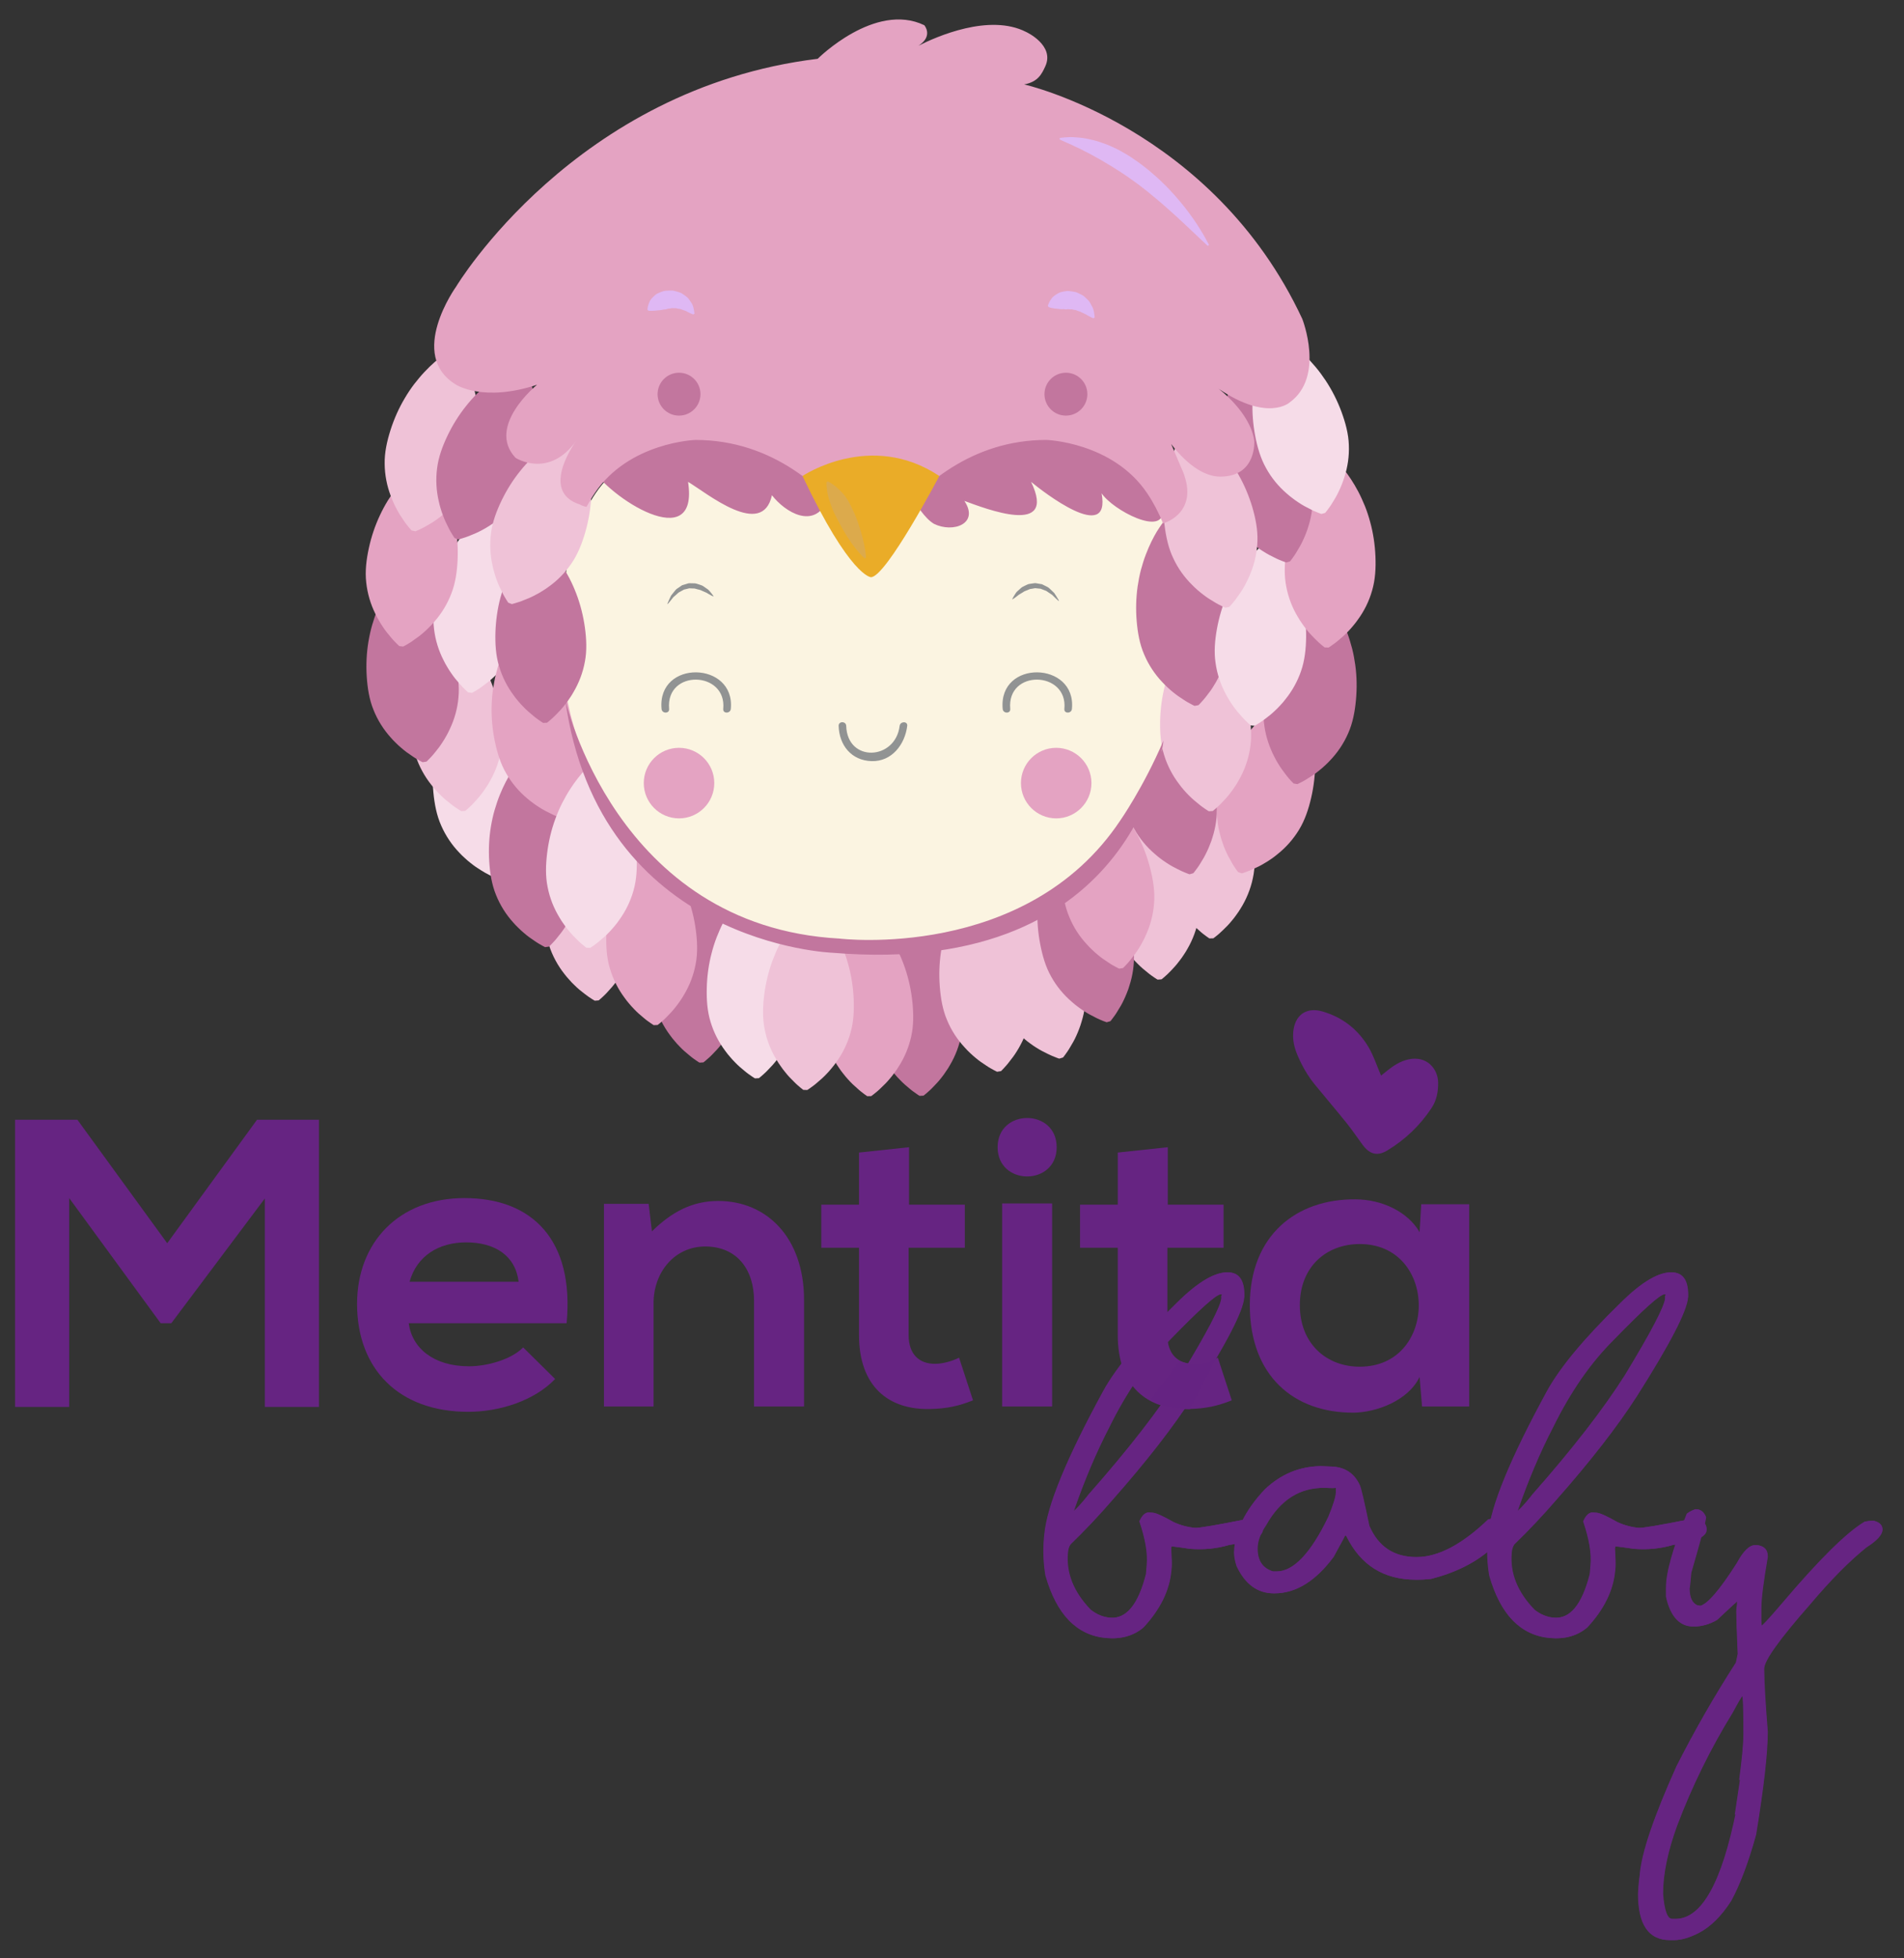 <?xml version="1.0" encoding="utf-8"?>
<!-- Generator: Adobe Illustrator 24.1.0, SVG Export Plug-In . SVG Version: 6.00 Build 0)  -->
<svg version="1.1" id="Layer_1" xmlns="http://www.w3.org/2000/svg" xmlns:xlink="http://www.w3.org/1999/xlink" x="0px" y="0px"
	 viewBox="0 0 1288.67 1324.91" style="enable-background:new 0 0 1288.67 1324.91;" xml:space="preserve">
<rect x="0" y="0" width="1288.67" height="1324.91" fill="#333333" stroke="none"/>
<style type="text/css">
	.st0{fill:#EFC2D7;}
	.st1{fill:#C2769E;}
	.st2{fill:#F6DCE8;}
	.st3{fill:#E4A3C2;}
	.st4{fill:#FBF4E1;}
	.st5{fill:#919393;}
	.st6{fill:#EAAC28;}
	.st7{fill:#DCAA4C;}
	.st8{fill:#DFB8F4;}
	.st9{fill:#662482;}
	.st10{opacity:0.8;fill:#662482;}
</style>
<g>
	<g>
		<g>
			<g>
				<path class="st0" d="M818.56,634.93c0,0-0.19-0.11-0.53-0.35c-0.36-0.23-0.89-0.56-1.45-1.01c-1.22-0.9-3.06-2.2-4.83-3.89
					c-2-1.67-4.25-3.7-6.33-6.06c-1.06-1.15-2.22-2.42-3.22-3.74c-1.08-1.32-2.11-2.72-3.08-4.17c-4.08-5.82-7.39-12.61-9.31-19.97
					c-2-7.34-2.28-15.22-1.8-23.11c0.47-7.89,1.83-15.8,4.03-23.24c1.08-3.73,2.36-7.33,3.81-10.76c1.53-3.42,3.03-6.67,4.72-9.66
					c3.31-5.99,6.86-11,9.78-14.53c1.45-1.76,2.81-3.15,3.61-4.09c0.94-0.94,1.45-1.45,1.45-1.45l2.64-0.07c0,0,0.53,0.47,1.53,1.38
					c0.86,0.9,2.25,2.22,3.81,3.91c3.08,3.38,6.92,8.19,10.5,14.03c1.8,2.9,3.5,6.06,5.17,9.41c1.61,3.35,3.08,6.88,4.36,10.54
					c2.56,7.33,4.31,15.17,5.19,23.03c0.83,7.85,1,15.74-0.67,23.16c-1.56,7.43-4.5,14.4-8.28,20.41c-0.92,1.5-1.86,2.93-2.89,4.3
					c-0.94,1.39-2,2.69-3.03,3.92c-1.97,2.44-4.08,4.59-5.97,6.35c-1.75,1.77-3.47,3.17-4.64,4.12c-0.55,0.49-1.08,0.83-1.42,1.1
					c-0.33,0.25-0.5,0.37-0.5,0.37L818.56,634.93z"/>
				<path class="st0" d="M783.5,662.8c0,0-0.17-0.12-0.53-0.32c-0.36-0.21-0.92-0.53-1.5-0.96c-1.22-0.84-3.08-2.08-4.97-3.69
					c-2.06-1.6-4.36-3.54-6.56-5.81c-1.11-1.13-2.33-2.33-3.36-3.6c-1.17-1.28-2.22-2.65-3.28-4.05
					c-4.31-5.63-7.86-12.33-10.08-19.58c-2.31-7.25-2.86-15.1-2.72-23.01c0.17-7.91,1.22-15.88,3.11-23.4
					c0.94-3.78,2.06-7.41,3.39-10.9c1.36-3.48,2.75-6.77,4.31-9.83c3.06-6.13,6.42-11.29,9.2-14.92c1.36-1.82,2.67-3.26,3.44-4.24
					c0.92-0.99,1.39-1.5,1.39-1.5l2.64-0.18c0,0,0.56,0.46,1.56,1.32c0.92,0.87,2.39,2.12,3.97,3.76
					c3.22,3.24,7.25,7.92,11.06,13.58c1.94,2.83,3.72,5.92,5.56,9.19c1.78,3.29,3.33,6.76,4.78,10.38
					c2.86,7.22,4.92,14.97,6.08,22.79c1.17,7.83,1.61,15.68,0.31,23.19c-1.28,7.49-3.94,14.56-7.47,20.7
					c-0.86,1.55-1.75,3.02-2.72,4.42c-0.89,1.42-1.92,2.76-2.89,4.02c-1.89,2.53-3.89,4.77-5.69,6.61c-1.7,1.83-3.36,3.29-4.5,4.29
					c-0.53,0.51-1.03,0.88-1.36,1.14c-0.33,0.26-0.5,0.4-0.5,0.4L783.5,662.8z"/>
				<path class="st0" d="M716.94,716.26c0,0-0.19-0.05-0.58-0.19c-0.42-0.14-1.03-0.33-1.67-0.63c-1.42-0.53-3.5-1.33-5.69-2.46
					c-2.36-1.13-5.03-2.5-7.69-4.21c-1.33-0.85-2.75-1.78-4.06-2.78c-1.42-0.99-2.75-2.08-4.08-3.22
					c-5.47-4.56-10.39-10.27-14.17-16.86c-3.86-6.56-6.17-14.1-7.78-21.83c-1.61-7.76-2.36-15.74-2.19-23.5
					c0.11-3.89,0.39-7.69,0.92-11.37c0.56-3.7,1.17-7.23,2-10.56c1.61-6.64,3.75-12.43,5.64-16.59c0.94-2.07,1.89-3.74,2.42-4.88
					c0.67-1.16,1.06-1.78,1.06-1.78l2.5-0.75c0,0,0.64,0.33,1.83,0.94c1.08,0.64,2.78,1.54,4.69,2.77
					c3.83,2.46,8.81,6.12,13.81,10.8c2.53,2.33,4.97,4.94,7.45,7.74c2.44,2.8,4.75,5.83,6.92,9.04c4.44,6.4,8.17,13.51,11.03,20.88
					c2.89,7.36,5.08,14.92,5.44,22.53c0.42,7.57-0.56,15.06-2.7,21.87c-0.47,1.67-1.03,3.31-1.64,4.91
					c-0.56,1.56-1.25,3.1-1.89,4.56c-1.28,2.88-2.78,5.49-4.14,7.69c-1.22,2.16-2.53,3.97-3.42,5.19c-0.42,0.61-0.8,1.09-1.08,1.43
					c-0.25,0.33-0.39,0.48-0.39,0.48L716.94,716.26z"/>
				<path class="st1" d="M473.4,718.96c0,0-0.19-0.11-0.54-0.34c-0.37-0.22-0.9-0.54-1.47-0.97c-1.25-0.86-3.09-2.12-4.96-3.75
					c-2.04-1.61-4.32-3.58-6.48-5.88c-1.11-1.15-2.27-2.35-3.31-3.66c-1.14-1.27-2.19-2.63-3.22-4.07
					c-4.26-5.68-7.74-12.4-9.85-19.69c-2.22-7.28-2.7-15.15-2.46-23.05c0.24-7.9,1.37-15.86,3.37-23.36
					c0.99-3.76,2.16-7.38,3.52-10.85c1.4-3.46,2.83-6.74,4.42-9.8c3.13-6.08,6.57-11.18,9.38-14.8c1.38-1.8,2.71-3.23,3.5-4.18
					c0.93-1,1.41-1.5,1.41-1.5l2.64-0.14c0,0,0.54,0.47,1.56,1.34c0.87,0.87,2.34,2.15,3.92,3.79c3.17,3.28,7.13,8.01,10.89,13.72
					c1.9,2.86,3.66,5.97,5.42,9.28c1.73,3.29,3.29,6.77,4.67,10.42c2.77,7.24,4.72,15.03,5.82,22.86
					c1.08,7.85,1.45,15.71,0.02,23.17c-1.36,7.47-4.1,14.52-7.72,20.65c-0.86,1.51-1.77,2.98-2.76,4.38c-0.9,1.4-1.93,2.74-2.9,3.98
					c-1.91,2.51-3.99,4.72-5.81,6.55c-1.69,1.81-3.4,3.26-4.55,4.24c-0.51,0.49-1.01,0.87-1.37,1.13c-0.32,0.26-0.49,0.38-0.49,0.38
					L473.4,718.96z"/>
				<path class="st1" d="M622.41,741.44c0,0-0.18-0.12-0.53-0.33c-0.36-0.21-0.89-0.53-1.47-0.99c-1.25-0.84-3.08-2.1-4.97-3.74
					c-2.01-1.62-4.28-3.59-6.46-5.89c-1.13-1.13-2.26-2.35-3.32-3.65c-1.14-1.28-2.18-2.65-3.22-4.08
					c-4.24-5.7-7.71-12.4-9.84-19.69c-2.22-7.3-2.67-15.15-2.44-23.06c0.26-7.9,1.39-15.86,3.38-23.35
					c0.99-3.75,2.17-7.4,3.52-10.86c1.42-3.46,2.83-6.74,4.44-9.79c3.1-6.08,6.56-11.19,9.36-14.78c1.39-1.81,2.72-3.24,3.5-4.2
					c0.92-0.98,1.4-1.49,1.4-1.49l2.63-0.15c0,0,0.56,0.49,1.58,1.36c0.86,0.87,2.33,2.14,3.92,3.8c3.14,3.26,7.13,7.99,10.86,13.71
					c1.92,2.86,3.67,5.97,5.44,9.27c1.71,3.29,3.26,6.79,4.64,10.42c2.79,7.24,4.75,15.02,5.83,22.85
					c1.08,7.83,1.45,15.72,0.03,23.19c-1.38,7.47-4.11,14.51-7.74,20.63c-0.86,1.51-1.76,2.99-2.79,4.39
					c-0.86,1.4-1.89,2.73-2.87,3.99c-1.92,2.5-3.99,4.71-5.82,6.54c-1.69,1.81-3.39,3.26-4.53,4.24c-0.56,0.5-1.06,0.87-1.39,1.13
					c-0.32,0.26-0.5,0.39-0.5,0.39L622.41,741.44z"/>
				<path class="st1" d="M749,691.64c0,0-0.19-0.08-0.58-0.21c-0.42-0.13-1.03-0.33-1.7-0.62c-1.36-0.57-3.47-1.4-5.67-2.58
					c-2.33-1.14-4.97-2.56-7.61-4.31c-1.31-0.87-2.72-1.8-4.03-2.84c-1.39-0.99-2.69-2.12-4-3.28c-5.42-4.62-10.28-10.4-13.95-17.04
					c-3.78-6.62-5.92-14.19-7.42-21.96c-1.5-7.77-2.17-15.76-1.83-23.53c0.11-3.88,0.47-7.68,1.03-11.34
					c0.61-3.72,1.28-7.22,2.19-10.53c1.69-6.62,3.94-12.37,5.86-16.5c0.97-2.06,1.94-3.74,2.5-4.85c0.69-1.15,1.06-1.76,1.06-1.76
					l2.53-0.72c0,0,0.64,0.33,1.81,0.97c1.06,0.65,2.78,1.59,4.69,2.85c3.78,2.51,8.69,6.24,13.64,11c2.47,2.38,4.86,5.02,7.31,7.84
					c2.39,2.85,4.69,5.91,6.81,9.15c4.31,6.46,7.94,13.63,10.7,21.03c2.81,7.41,4.86,15.01,5.11,22.63
					c0.33,7.58-0.81,15.06-3.03,21.81c-0.47,1.69-1.03,3.31-1.72,4.9c-0.58,1.56-1.28,3.08-1.94,4.51
					c-1.31,2.87-2.83,5.47-4.25,7.65c-1.22,2.14-2.58,3.93-3.5,5.15c-0.39,0.58-0.78,1.06-1.06,1.39c-0.28,0.34-0.44,0.49-0.44,0.49
					L749,691.64z"/>
				<path class="st1" d="M805.12,591.52c0,0-0.19-0.06-0.61-0.19s-1-0.34-1.64-0.63c-1.42-0.56-3.5-1.4-5.67-2.57
					c-2.33-1.14-5-2.56-7.61-4.31c-1.33-0.88-2.75-1.82-4.06-2.84c-1.39-1.02-2.69-2.11-4-3.28c-5.42-4.61-10.28-10.41-13.95-17.05
					c-3.75-6.61-5.94-14.19-7.44-21.95c-1.5-7.77-2.11-15.78-1.83-23.54c0.14-3.88,0.5-7.67,1.03-11.35c0.64-3.7,1.3-7.2,2.19-10.53
					c1.72-6.61,3.95-12.37,5.92-16.49c0.92-2.06,1.92-3.73,2.5-4.86c0.67-1.15,1.03-1.77,1.03-1.77l2.56-0.71
					c0,0,0.58,0.35,1.81,0.98c1.03,0.65,2.72,1.58,4.67,2.85c3.81,2.5,8.69,6.23,13.58,11c2.5,2.37,4.89,5.01,7.39,7.83
					c2.36,2.85,4.64,5.92,6.81,9.15c4.31,6.47,7.92,13.62,10.7,21.04c2.75,7.4,4.86,15,5.08,22.6c0.31,7.59-0.81,15.06-3,21.83
					c-0.5,1.67-1.06,3.3-1.75,4.88c-0.56,1.57-1.25,3.09-1.94,4.53c-1.33,2.85-2.83,5.47-4.25,7.67c-1.25,2.13-2.58,3.91-3.5,5.12
					c-0.39,0.59-0.78,1.06-1.08,1.4c-0.25,0.32-0.42,0.49-0.42,0.49L805.12,591.52z"/>
				<path class="st2" d="M333.1,592.93c0,0-0.2-0.08-0.58-0.27c-0.4-0.17-0.96-0.43-1.6-0.78c-1.34-0.69-3.32-1.71-5.4-3.08
					c-2.2-1.35-4.71-3.02-7.15-5.02c-1.26-0.99-2.54-2.06-3.75-3.21c-1.31-1.13-2.53-2.36-3.71-3.63
					c-4.94-5.11-9.22-11.34-12.26-18.29c-3.12-6.95-4.58-14.69-5.33-22.56c-0.75-7.87-0.63-15.9,0.41-23.61
					c0.49-3.85,1.19-7.59,2.1-11.19c0.96-3.63,1.96-7.05,3.15-10.28c2.35-6.42,5.1-11.93,7.42-15.86c1.17-1.95,2.29-3.53,2.95-4.6
					c0.8-1.07,1.2-1.66,1.2-1.66l2.6-0.47c0,0,0.6,0.4,1.71,1.15c0.99,0.74,2.6,1.83,4.37,3.25c3.56,2.87,8.08,7.04,12.54,12.24
					c2.25,2.6,4.37,5.48,6.56,8.52c2.12,3.06,4.09,6.32,5.92,9.75c3.67,6.83,6.6,14.31,8.68,21.95c2.06,7.62,3.42,15.39,2.94,22.97
					c-0.41,7.59-2.24,14.94-5.06,21.45c-0.66,1.62-1.37,3.2-2.18,4.7c-0.72,1.5-1.56,2.96-2.39,4.33c-1.58,2.73-3.33,5.18-4.93,7.21
					c-1.45,2.01-2.97,3.67-3.97,4.79c-0.47,0.56-0.91,0.99-1.21,1.3c-0.29,0.28-0.45,0.45-0.45,0.45L333.1,592.93z"/>
				<path class="st0" d="M312.26,548.82c0,0-0.19-0.1-0.54-0.32c-0.38-0.19-0.92-0.51-1.51-0.94c-1.28-0.82-3.16-2.01-5.05-3.59
					c-2.08-1.56-4.43-3.47-6.66-5.69c-1.15-1.11-2.33-2.29-3.42-3.54c-1.17-1.26-2.27-2.59-3.34-3.97
					c-4.42-5.58-8.08-12.19-10.44-19.41c-2.43-7.21-3.13-15.05-3.13-22.95c0-7.9,0.9-15.9,2.68-23.45
					c0.87-3.78,1.94-7.45,3.17-10.95c1.33-3.51,2.65-6.83,4.16-9.9c2.94-6.18,6.22-11.4,8.92-15.08c1.33-1.85,2.62-3.31,3.38-4.29
					c0.9-1.01,1.37-1.53,1.37-1.53l2.63-0.22c0,0,0.56,0.45,1.6,1.28c0.91,0.85,2.42,2.09,4.03,3.68c3.26,3.19,7.38,7.79,11.31,13.4
					c1.97,2.81,3.83,5.85,5.7,9.1c1.81,3.24,3.46,6.68,4.95,10.26c2.99,7.17,5.19,14.89,6.51,22.69c1.31,7.81,1.92,15.66,0.72,23.16
					c-1.13,7.51-3.65,14.65-7.1,20.86c-0.82,1.55-1.69,3.04-2.63,4.47c-0.86,1.43-1.85,2.78-2.8,4.08c-1.85,2.54-3.82,4.82-5.62,6.7
					c-1.62,1.86-3.28,3.35-4.39,4.37c-0.53,0.52-1,0.91-1.33,1.18c-0.34,0.27-0.5,0.4-0.5,0.4L312.26,548.82z"/>
				<path class="st0" d="M402.57,677.07c0,0-0.18-0.11-0.56-0.32c-0.35-0.21-0.9-0.51-1.5-0.92c-1.27-0.83-3.14-2.04-5.07-3.6
					c-2.08-1.56-4.4-3.44-6.63-5.69c-1.16-1.1-2.35-2.27-3.42-3.56c-1.19-1.25-2.28-2.58-3.36-3.97
					c-4.41-5.57-8.08-12.18-10.42-19.39c-2.44-7.21-3.13-15.06-3.13-22.96c0.01-7.9,0.9-15.9,2.67-23.46
					c0.86-3.78,1.93-7.45,3.19-10.94c1.3-3.51,2.62-6.84,4.12-9.91c2.93-6.19,6.23-11.4,8.92-15.08c1.35-1.84,2.62-3.3,3.38-4.3
					c0.89-1,1.37-1.53,1.37-1.53l2.62-0.21c0,0,0.55,0.45,1.6,1.28c0.92,0.85,2.42,2.09,4.04,3.68c3.26,3.19,7.38,7.79,11.29,13.39
					c1.98,2.81,3.84,5.87,5.7,9.11c1.8,3.24,3.46,6.67,4.94,10.28c3.01,7.15,5.2,14.88,6.54,22.67c1.31,7.8,1.92,15.65,0.71,23.17
					c-1.15,7.49-3.67,14.64-7.1,20.85c-0.83,1.54-1.69,3.04-2.65,4.47c-0.86,1.42-1.85,2.79-2.78,4.06
					c-1.83,2.56-3.82,4.83-5.61,6.71c-1.62,1.88-3.3,3.36-4.4,4.38c-0.53,0.51-1.01,0.9-1.34,1.17c-0.32,0.26-0.49,0.4-0.49,0.4
					L402.57,677.07z"/>
				<path class="st2" d="M511,729.61c0,0-0.19-0.11-0.55-0.31c-0.37-0.22-0.9-0.56-1.48-0.97c-1.26-0.86-3.11-2.11-4.99-3.72
					c-2.04-1.62-4.33-3.58-6.5-5.85c-1.13-1.14-2.27-2.34-3.33-3.63c-1.15-1.29-2.21-2.63-3.24-4.06
					c-4.28-5.67-7.8-12.38-9.97-19.63c-2.26-7.28-2.78-15.12-2.58-23.04c0.19-7.91,1.27-15.86,3.24-23.38
					c0.96-3.76,2.12-7.42,3.46-10.88c1.38-3.46,2.78-6.76,4.35-9.81c3.08-6.1,6.51-11.24,9.29-14.85c1.4-1.8,2.69-3.24,3.48-4.22
					c0.92-0.99,1.41-1.51,1.41-1.51l2.63-0.16c0,0,0.55,0.47,1.58,1.33c0.88,0.89,2.35,2.15,3.95,3.78
					c3.16,3.27,7.16,7.97,10.95,13.67c1.92,2.85,3.69,5.94,5.49,9.24c1.73,3.29,3.3,6.76,4.7,10.4c2.82,7.21,4.83,15.01,5.96,22.82
					c1.13,7.83,1.53,15.7,0.15,23.19c-1.31,7.48-4,14.53-7.59,20.66c-0.85,1.54-1.75,3.01-2.76,4.41c-0.87,1.41-1.9,2.73-2.87,4
					c-1.89,2.51-3.95,4.74-5.79,6.58c-1.66,1.83-3.36,3.27-4.49,4.27c-0.54,0.49-1.03,0.87-1.37,1.14
					c-0.33,0.25-0.48,0.39-0.48,0.39L511,729.61z"/>
				<path class="st0" d="M674.83,725.12c0,0-0.19-0.1-0.55-0.27c-0.39-0.17-0.94-0.45-1.58-0.81c-1.33-0.72-3.31-1.77-5.32-3.17
					c-2.21-1.4-4.68-3.11-7.1-5.15c-1.21-1.01-2.5-2.1-3.7-3.28c-1.25-1.15-2.44-2.39-3.61-3.7c-4.86-5.18-9.06-11.5-11.96-18.51
					c-3-6.99-4.31-14.76-4.93-22.65c-0.62-7.88-0.36-15.9,0.81-23.58c0.58-3.83,1.33-7.57,2.31-11.16c1.03-3.6,2.08-7.01,3.36-10.23
					c2.42-6.38,5.29-11.83,7.68-15.72c1.21-1.94,2.35-3.52,3.03-4.54c0.82-1.08,1.24-1.66,1.24-1.66l2.6-0.42
					c0,0,0.61,0.4,1.71,1.17c0.97,0.78,2.56,1.89,4.31,3.34c3.5,2.92,7.97,7.19,12.31,12.46c2.22,2.65,4.31,5.54,6.42,8.62
					c2.08,3.1,4,6.4,5.75,9.85c3.56,6.91,6.33,14.44,8.28,22.11c1.92,7.67,3.14,15.45,2.55,23.03c-0.55,7.58-2.5,14.89-5.44,21.36
					c-0.69,1.61-1.44,3.15-2.25,4.66c-0.75,1.5-1.64,2.92-2.47,4.29c-1.64,2.69-3.44,5.11-5.08,7.11c-1.47,1.99-3,3.62-4.03,4.72
					c-0.5,0.55-0.94,0.99-1.22,1.28c-0.3,0.29-0.47,0.44-0.47,0.44L674.83,725.12z"/>
				<path class="st1" d="M286.07,515.7c0,0-0.18-0.08-0.57-0.26c-0.36-0.19-0.93-0.48-1.56-0.85c-1.32-0.74-3.29-1.81-5.28-3.27
					c-2.19-1.41-4.63-3.17-6.99-5.24c-1.23-1.05-2.49-2.15-3.64-3.34c-1.27-1.18-2.43-2.44-3.59-3.76
					c-4.76-5.28-8.85-11.65-11.65-18.7c-2.88-7.04-4.08-14.82-4.59-22.71c-0.49-7.9-0.1-15.93,1.19-23.58
					c0.64-3.83,1.47-7.56,2.5-11.14c1.08-3.58,2.18-6.97,3.49-10.15c2.54-6.34,5.5-11.76,7.94-15.61c1.24-1.92,2.41-3.47,3.1-4.5
					c0.82-1.06,1.26-1.61,1.26-1.61l2.6-0.4c0,0,0.59,0.41,1.67,1.19c0.99,0.8,2.54,1.92,4.28,3.41c3.45,2.97,7.84,7.29,12.12,12.65
					c2.16,2.67,4.19,5.6,6.27,8.72c2.01,3.12,3.88,6.46,5.6,9.95c3.43,6.95,6.11,14.53,7.92,22.22c1.8,7.71,2.9,15.5,2.17,23.06
					c-0.64,7.57-2.72,14.85-5.77,21.27c-0.72,1.59-1.46,3.14-2.33,4.63c-0.77,1.47-1.68,2.9-2.54,4.24
					c-1.65,2.66-3.5,5.06-5.16,7.04c-1.52,1.97-3.08,3.57-4.13,4.65c-0.47,0.54-0.93,0.95-1.25,1.26c-0.31,0.28-0.46,0.43-0.46,0.43
					L286.07,515.7z"/>
				<path class="st1" d="M368.96,640.82c0,0-0.19-0.1-0.58-0.28c-0.37-0.19-0.94-0.46-1.55-0.83c-1.31-0.75-3.27-1.83-5.27-3.28
					c-2.19-1.42-4.64-3.17-7.02-5.26c-1.19-1.03-2.47-2.13-3.63-3.33c-1.26-1.16-2.42-2.43-3.58-3.74
					c-4.78-5.26-8.85-11.64-11.65-18.69c-2.87-7.06-4.08-14.83-4.58-22.72c-0.48-7.9-0.11-15.92,1.19-23.58
					c0.64-3.82,1.45-7.56,2.5-11.12c1.07-3.59,2.19-6.98,3.48-10.15c2.56-6.36,5.49-11.77,7.95-15.62c1.23-1.92,2.4-3.47,3.1-4.5
					c0.83-1.05,1.26-1.62,1.26-1.62l2.62-0.39c0,0,0.57,0.42,1.67,1.19c0.96,0.78,2.53,1.93,4.26,3.42
					c3.46,2.99,7.86,7.3,12.1,12.65c2.17,2.67,4.2,5.59,6.29,8.72c2.01,3.12,3.88,6.45,5.58,9.95c3.43,6.95,6.12,14.53,7.95,22.22
					c1.78,7.7,2.89,15.51,2.15,23.08c-0.65,7.57-2.71,14.83-5.75,21.26c-0.73,1.58-1.48,3.13-2.34,4.63
					c-0.77,1.47-1.68,2.89-2.53,4.23c-1.67,2.67-3.51,5.06-5.19,7.05c-1.49,1.97-3.05,3.56-4.1,4.65c-0.5,0.54-0.95,0.97-1.26,1.26
					c-0.31,0.29-0.47,0.43-0.47,0.43L368.96,640.82z"/>
				<path class="st2" d="M316.87,468.47c0,0-0.17-0.14-0.49-0.41c-0.31-0.28-0.79-0.7-1.29-1.22c-1.1-1.05-2.69-2.6-4.27-4.5
					c-1.74-1.93-3.65-4.25-5.42-6.88c-0.9-1.31-1.84-2.69-2.65-4.13c-0.92-1.46-1.73-2.99-2.51-4.57
					c-3.25-6.32-5.56-13.51-6.45-21.06c-0.99-7.54-0.16-15.38,1.4-23.13c1.56-7.76,3.99-15.4,7.19-22.48
					c1.59-3.53,3.36-6.92,5.26-10.11c1.97-3.19,3.91-6.19,5.99-8.93c4.08-5.48,8.34-9.96,11.68-13.04c1.67-1.55,3.21-2.73,4.15-3.56
					c1.06-0.81,1.63-1.24,1.63-1.24l2.6,0.3c0,0,0.45,0.54,1.33,1.58c0.73,1.01,1.96,2.51,3.26,4.4c2.57,3.75,5.69,9.08,8.45,15.33
					c1.41,3.12,2.64,6.49,3.84,10.03c1.15,3.54,2.08,7.24,2.85,11.03c1.54,7.62,2.2,15.64,1.96,23.53
					c-0.22,7.9-1.16,15.73-3.81,22.86c-2.56,7.14-6.44,13.64-11.02,19.06c-1.1,1.37-2.24,2.66-3.46,3.88
					c-1.11,1.24-2.34,2.37-3.52,3.46c-2.3,2.15-4.69,3.97-6.81,5.48c-1.97,1.51-3.88,2.66-5.17,3.44c-0.62,0.37-1.17,0.68-1.53,0.87
					c-0.38,0.21-0.58,0.31-0.58,0.31L316.87,468.47z"/>
				<path class="st3" d="M270.26,437.15c0,0-0.15-0.17-0.46-0.42c-0.33-0.28-0.79-0.71-1.28-1.24c-1.07-1.07-2.66-2.64-4.2-4.58
					c-1.7-1.95-3.59-4.31-5.31-6.95c-0.87-1.34-1.8-2.74-2.59-4.21c-0.9-1.47-1.67-2.99-2.43-4.58c-3.16-6.37-5.34-13.61-6.13-21.15
					c-0.87-7.56,0.1-15.39,1.77-23.11c1.67-7.74,4.23-15.35,7.55-22.36c1.65-3.51,3.46-6.89,5.42-10.05c2.01-3.14,4-6.12,6.11-8.83
					c4.18-5.4,8.5-9.82,11.89-12.85c1.72-1.52,3.25-2.67,4.22-3.48c1.08-0.79,1.66-1.22,1.66-1.22l2.6,0.33c0,0,0.47,0.56,1.29,1.59
					c0.72,1.03,1.93,2.54,3.18,4.46c2.52,3.79,5.58,9.15,8.22,15.47c1.37,3.15,2.53,6.51,3.67,10.09c1.08,3.55,1.98,7.26,2.68,11.08
					c1.43,7.63,1.94,15.65,1.6,23.54c-0.37,7.9-1.43,15.71-4.19,22.79c-2.69,7.11-6.65,13.54-11.33,18.9
					c-1.13,1.34-2.28,2.61-3.51,3.81c-1.14,1.21-2.4,2.34-3.57,3.4c-2.35,2.11-4.76,3.91-6.93,5.36c-1.96,1.49-3.9,2.61-5.21,3.37
					c-0.61,0.37-1.18,0.65-1.55,0.86c-0.38,0.19-0.56,0.28-0.56,0.28L270.26,437.15z"/>
				<path class="st3" d="M380.55,553.7c0,0-0.21-0.08-0.6-0.21c-0.4-0.13-0.99-0.33-1.66-0.61c-1.42-0.54-3.49-1.33-5.69-2.49
					c-2.35-1.1-5.03-2.49-7.67-4.21c-1.34-0.85-2.74-1.78-4.07-2.79c-1.4-1-2.74-2.06-4.08-3.21c-5.44-4.56-10.39-10.29-14.15-16.88
					c-3.85-6.56-6.14-14.1-7.74-21.85c-1.6-7.74-2.35-15.74-2.15-23.5c0.08-3.88,0.38-7.69,0.9-11.37c0.56-3.7,1.19-7.22,2.03-10.54
					c1.63-6.65,3.79-12.42,5.68-16.57c0.93-2.09,1.89-3.78,2.43-4.9c0.66-1.15,1.03-1.78,1.03-1.78l2.52-0.74
					c0,0,0.62,0.33,1.81,0.94c1.07,0.65,2.79,1.55,4.71,2.78c3.85,2.46,8.79,6.13,13.76,10.83c2.53,2.33,4.97,4.94,7.45,7.74
					c2.44,2.82,4.76,5.85,6.94,9.06c4.39,6.4,8.1,13.52,10.99,20.9c2.84,7.36,5.03,14.93,5.39,22.54c0.42,7.58-0.6,15.08-2.72,21.87
					c-0.49,1.67-1.02,3.31-1.67,4.91c-0.55,1.56-1.24,3.09-1.91,4.54c-1.28,2.88-2.75,5.51-4.12,7.69c-1.22,2.16-2.54,3.98-3.42,5.2
					c-0.42,0.61-0.81,1.1-1.08,1.41c-0.25,0.33-0.39,0.5-0.39,0.5L380.55,553.7z"/>
				<path class="st3" d="M442.47,693.61c0,0-0.19-0.12-0.53-0.33c-0.36-0.22-0.89-0.54-1.48-0.99c-1.24-0.85-3.1-2.11-4.95-3.75
					c-2.01-1.62-4.29-3.61-6.45-5.9c-1.1-1.16-2.26-2.38-3.3-3.67c-1.14-1.3-2.19-2.66-3.19-4.09c-4.25-5.7-7.69-12.44-9.8-19.72
					c-2.21-7.29-2.64-15.15-2.38-23.06c0.27-7.9,1.44-15.86,3.46-23.34c1-3.75,2.18-7.38,3.55-10.85c1.42-3.47,2.85-6.74,4.45-9.77
					c3.15-6.08,6.61-11.17,9.44-14.76c1.38-1.79,2.72-3.22,3.51-4.2c0.92-0.95,1.4-1.46,1.4-1.46l2.63-0.15c0,0,0.55,0.47,1.57,1.35
					c0.88,0.87,2.33,2.17,3.91,3.82c3.16,3.28,7.11,8.02,10.85,13.76c1.88,2.86,3.63,5.97,5.39,9.28c1.7,3.29,3.24,6.78,4.61,10.42
					c2.75,7.26,4.71,15.04,5.76,22.88c1.05,7.85,1.38,15.71-0.08,23.18c-1.38,7.45-4.13,14.5-7.78,20.6
					c-0.87,1.53-1.76,2.99-2.78,4.39c-0.92,1.39-1.95,2.72-2.92,3.97c-1.94,2.51-3.99,4.7-5.85,6.53c-1.68,1.81-3.4,3.24-4.54,4.23
					c-0.55,0.48-1.04,0.87-1.38,1.12c-0.33,0.26-0.49,0.38-0.49,0.38L442.47,693.61z"/>
				<path class="st3" d="M586.97,741.66c0,0-0.17-0.11-0.51-0.34c-0.35-0.24-0.89-0.57-1.45-1.03c-1.21-0.92-3.02-2.24-4.81-3.93
					c-1.97-1.69-4.19-3.75-6.26-6.1c-1.06-1.19-2.2-2.46-3.17-3.78c-1.1-1.33-2.11-2.73-3.06-4.19c-4.08-5.84-7.29-12.67-9.15-20.04
					c-1.96-7.35-2.15-15.24-1.63-23.11c0.55-7.91,1.96-15.81,4.22-23.23c1.13-3.74,2.44-7.31,3.9-10.72
					c1.56-3.42,3.09-6.65,4.78-9.62c3.36-5.96,6.98-10.97,9.92-14.45c1.46-1.76,2.8-3.12,3.65-4.08c0.96-0.92,1.46-1.42,1.46-1.42
					l2.63-0.05c0,0,0.53,0.49,1.51,1.39c0.86,0.91,2.27,2.24,3.79,3.94c3.03,3.4,6.85,8.26,10.38,14.11
					c1.81,2.92,3.44,6.09,5.1,9.45c1.6,3.36,3.03,6.91,4.28,10.58c2.5,7.34,4.19,15.19,5,23.05c0.78,7.88,0.86,15.76-0.83,23.17
					c-1.63,7.4-4.61,14.36-8.45,20.33c-0.92,1.51-1.89,2.94-2.94,4.3c-0.94,1.38-2.03,2.65-3.03,3.87
					c-2.03,2.44-4.14,4.57-6.06,6.33c-1.74,1.76-3.51,3.14-4.68,4.08c-0.56,0.46-1.07,0.83-1.42,1.08
					c-0.33,0.26-0.51,0.37-0.51,0.37L586.97,741.66z"/>
				<path class="st3" d="M757.47,655.37c0,0-0.19-0.08-0.58-0.28c-0.39-0.17-0.94-0.44-1.56-0.8c-1.36-0.72-3.31-1.78-5.33-3.2
					c-2.19-1.39-4.7-3.1-7.08-5.15c-1.22-1.02-2.5-2.11-3.7-3.29c-1.25-1.16-2.44-2.4-3.61-3.7c-4.86-5.21-9.03-11.51-11.89-18.54
					c-3-7-4.31-14.77-4.92-22.65c-0.61-7.89-0.3-15.91,0.86-23.59c0.58-3.83,1.39-7.56,2.33-11.16c1.06-3.6,2.11-7.01,3.36-10.2
					c2.47-6.39,5.33-11.83,7.75-15.72c1.19-1.94,2.33-3.48,3.03-4.53c0.8-1.06,1.25-1.64,1.25-1.64l2.58-0.42
					c0,0,0.58,0.4,1.72,1.15c0.94,0.79,2.56,1.9,4.28,3.38c3.5,2.92,7.94,7.18,12.31,12.47c2.19,2.65,4.28,5.56,6.39,8.64
					c2.03,3.1,3.94,6.41,5.72,9.87c3.56,6.9,6.33,14.43,8.25,22.11c1.92,7.67,3.11,15.47,2.47,23.04
					c-0.56,7.57-2.53,14.88-5.47,21.35c-0.69,1.61-1.42,3.17-2.28,4.67c-0.75,1.48-1.64,2.92-2.44,4.26
					c-1.67,2.7-3.47,5.1-5.11,7.12c-1.47,1.98-3,3.61-4.03,4.7c-0.5,0.55-0.94,0.99-1.25,1.27c-0.28,0.29-0.44,0.44-0.44,0.44
					L757.47,655.37z"/>
				<path class="st3" d="M838.01,590.09c0,0-0.14-0.18-0.39-0.5c-0.25-0.35-0.67-0.83-1.06-1.45c-0.83-1.24-2.11-3.08-3.28-5.27
					c-1.31-2.24-2.75-4.9-3.97-7.79c-0.61-1.46-1.25-3.02-1.75-4.61c-0.61-1.6-1.11-3.24-1.55-4.95
					c-1.97-6.83-2.81-14.34-2.19-21.91c0.53-7.6,2.89-15.1,5.94-22.41c3.06-7.3,6.95-14.33,11.47-20.61
					c2.28-3.15,4.67-6.13,7.17-8.89c2.56-2.72,5.05-5.28,7.61-7.56c5.08-4.58,10.14-8.12,14.03-10.49c1.94-1.19,3.69-2.03,4.78-2.67
					c1.22-0.57,1.86-0.89,1.86-0.89l2.5,0.81c0,0,0.33,0.62,0.97,1.81c0.53,1.13,1.45,2.85,2.33,4.94
					c1.78,4.19,3.78,10.02,5.25,16.72c0.75,3.35,1.31,6.87,1.78,10.6c0.42,3.68,0.64,7.51,0.64,11.38c0,7.76-0.94,15.74-2.72,23.44
					c-1.78,7.71-4.28,15.2-8.25,21.67c-3.94,6.48-9.03,12.11-14.58,16.5c-1.33,1.13-2.72,2.18-4.14,3.14
					c-1.36,0.99-2.8,1.87-4.17,2.67c-2.64,1.67-5.36,2.99-7.75,4.04c-2.22,1.1-4.31,1.84-5.75,2.35c-0.67,0.27-1.28,0.46-1.67,0.58
					c-0.39,0.13-0.61,0.16-0.61,0.16L838.01,590.09z"/>
				<path class="st2" d="M396.83,641.2c0,0-0.17-0.14-0.51-0.38c-0.35-0.25-0.83-0.63-1.38-1.12c-1.16-0.96-2.88-2.39-4.59-4.17
					c-1.87-1.81-3.97-3.97-5.9-6.46c-1.01-1.24-2.06-2.55-2.96-3.95c-1.04-1.37-1.94-2.83-2.83-4.35
					c-3.71-6.06-6.56-13.07-8.01-20.52c-1.55-7.46-1.28-15.33-0.32-23.18c0.97-7.84,2.83-15.65,5.51-22.94
					c1.32-3.65,2.83-7.17,4.49-10.49c1.74-3.33,3.45-6.46,5.31-9.35c3.67-5.76,7.57-10.54,10.69-13.87
					c1.53-1.67,2.99-2.97,3.88-3.87c1-0.87,1.53-1.33,1.53-1.33l2.65,0.09c0,0,0.49,0.51,1.43,1.47c0.8,0.96,2.15,2.36,3.56,4.15
					c2.86,3.55,6.38,8.61,9.58,14.65c1.64,3.04,3.1,6.29,4.56,9.73c1.4,3.45,2.63,7.07,3.67,10.81c2.08,7.47,3.34,15.4,3.7,23.31
					c0.35,7.9-0.01,15.76-2.12,23.08c-2.04,7.31-5.42,14.08-9.59,19.83c-0.99,1.45-2.03,2.84-3.14,4.13
					c-1.04,1.31-2.17,2.54-3.26,3.71c-2.13,2.32-4.4,4.31-6.4,5.97c-1.84,1.65-3.66,2.94-4.89,3.81c-0.59,0.44-1.12,0.78-1.47,1
					c-0.35,0.23-0.54,0.35-0.54,0.35L396.83,641.2z"/>
				<path class="st0" d="M543.69,737.4c0,0-0.15-0.13-0.48-0.38c-0.35-0.24-0.85-0.62-1.4-1.1c-1.15-0.97-2.87-2.4-4.58-4.19
					c-1.88-1.8-3.97-3.97-5.9-6.45c-1-1.24-2.05-2.56-2.97-3.97c-1.03-1.37-1.94-2.83-2.82-4.33c-3.72-6.07-6.54-13.08-7.99-20.54
					c-1.54-7.45-1.3-15.33-0.33-23.17c0.97-7.86,2.83-15.66,5.49-22.95c1.35-3.66,2.84-7.16,4.5-10.49
					c1.72-3.31,3.44-6.45,5.33-9.33c3.66-5.77,7.54-10.55,10.69-13.87c1.54-1.68,2.99-2.97,3.86-3.85c0.99-0.89,1.54-1.36,1.54-1.36
					l2.62,0.1c0,0,0.51,0.51,1.45,1.46c0.8,0.97,2.12,2.36,3.56,4.14c2.85,3.57,6.36,8.64,9.58,14.68c1.63,3.02,3.1,6.27,4.56,9.72
					c1.4,3.45,2.63,7.06,3.66,10.8c2.1,7.47,3.35,15.41,3.72,23.31c0.33,7.89-0.01,15.76-2.12,23.06c-2.03,7.32-5.4,14.1-9.57,19.84
					c-1,1.44-2.04,2.82-3.16,4.12c-1.04,1.32-2.17,2.54-3.27,3.72c-2.15,2.31-4.37,4.31-6.39,5.95c-1.85,1.66-3.67,2.95-4.89,3.82
					c-0.58,0.44-1.1,0.77-1.47,1c-0.35,0.22-0.54,0.34-0.54,0.34L543.69,737.4z"/>
				<path class="st0" d="M278.57,358.91c0,0-0.15-0.15-0.44-0.47c-0.28-0.31-0.71-0.76-1.15-1.33c-0.96-1.18-2.39-2.89-3.74-4.96
					c-1.51-2.12-3.16-4.64-4.62-7.44c-0.76-1.4-1.54-2.88-2.2-4.42c-0.74-1.56-1.37-3.15-1.97-4.81c-2.53-6.63-4.04-14.05-4.1-21.64
					c-0.15-7.6,1.55-15.29,3.94-22.83c2.41-7.56,5.66-14.88,9.64-21.55c1.95-3.33,4.08-6.51,6.33-9.49
					c2.31-2.94,4.57-5.71,6.93-8.21c4.66-4.99,9.37-8.98,13.06-11.67c1.84-1.35,3.49-2.37,4.53-3.08c1.14-0.69,1.76-1.05,1.76-1.05
					l2.57,0.58c0,0,0.4,0.59,1.14,1.71c0.6,1.1,1.67,2.72,2.75,4.74c2.15,4.02,4.67,9.65,6.72,16.17c1.05,3.28,1.88,6.75,2.69,10.4
					c0.74,3.64,1.28,7.43,1.62,11.29c0.7,7.74,0.46,15.76-0.65,23.59c-1.1,7.83-2.9,15.5-6.31,22.3
					c-3.34,6.81-7.9,12.85-13.06,17.73c-1.25,1.24-2.52,2.41-3.86,3.48c-1.26,1.1-2.6,2.1-3.89,3.04c-2.52,1.89-5.1,3.44-7.38,4.69
					c-2.12,1.28-4.15,2.2-5.52,2.86c-0.65,0.3-1.24,0.54-1.62,0.7c-0.4,0.14-0.58,0.23-0.58,0.23L278.57,358.91z"/>
				<path class="st1" d="M307.69,364.03c0,0-0.12-0.17-0.35-0.51c-0.24-0.34-0.59-0.87-0.97-1.49c-0.79-1.3-1.99-3.19-3.04-5.42
					c-1.19-2.31-2.47-5.02-3.55-7.99c-0.56-1.49-1.13-3.07-1.57-4.67c-0.51-1.64-0.93-3.31-1.29-5.03c-1.6-6.92-2.08-14.47-1.09-22
					c0.9-7.54,3.62-14.93,7.02-22.08c3.42-7.13,7.66-13.96,12.51-20.02c2.4-3.04,4.95-5.9,7.56-8.52c2.7-2.6,5.31-5.02,8-7.17
					c5.31-4.32,10.53-7.61,14.53-9.79c2-1.07,3.78-1.85,4.9-2.42c1.24-0.53,1.9-0.81,1.9-0.81l2.46,0.93c0,0,0.32,0.65,0.9,1.85
					c0.46,1.16,1.28,2.92,2.06,5.06c1.58,4.28,3.31,10.2,4.44,16.95c0.58,3.38,0.95,6.93,1.24,10.68c0.23,3.7,0.24,7.51,0.05,11.4
					c-0.36,7.76-1.71,15.67-3.85,23.27c-2.18,7.61-5.02,14.97-9.33,21.23c-4.25,6.3-9.58,11.64-15.37,15.77
					c-1.42,1.05-2.82,2.03-4.31,2.92c-1.38,0.91-2.86,1.71-4.25,2.47c-2.77,1.51-5.53,2.7-7.97,3.64c-2.26,0.97-4.42,1.63-5.85,2.06
					c-0.69,0.24-1.28,0.4-1.7,0.48c-0.41,0.1-0.62,0.15-0.62,0.15L307.69,364.03z"/>
				<path class="st4" d="M590.54,376.07c-5.9-11.11-44.63-78.42-119.19-78.42c0,0-45.03,1.4-68.3,36.18
					c-18.14,27.08-23.29,62.15-23.29,97.34c0,96.12,62.87,176.96,148.11,200.27c0,0,20.01,12.54,93.39,5.76
					c100.64-9.26,179.15-98.55,179.15-206.03c0-35.19-5.14-70.26-23.28-97.34c-23.28-34.78-68.31-36.18-68.31-36.18
					c-74.55,0-113.26,67.31-119.17,78.42"/>
				<path class="st1" d="M367.61,489.11c0,0-0.17-0.1-0.52-0.33c-0.37-0.21-0.9-0.54-1.49-0.97c-1.24-0.87-3.08-2.12-4.95-3.76
					c-2.02-1.63-4.31-3.6-6.47-5.88c-1.12-1.15-2.29-2.36-3.33-3.65c-1.14-1.29-2.19-2.65-3.21-4.08
					c-4.26-5.69-7.73-12.42-9.86-19.69c-2.22-7.29-2.69-15.15-2.46-23.05c0.27-7.91,1.39-15.86,3.39-23.36
					c0.99-3.75,2.15-7.38,3.51-10.85c1.42-3.47,2.83-6.74,4.42-9.79c3.13-6.09,6.56-11.2,9.38-14.8c1.39-1.81,2.71-3.22,3.51-4.18
					c0.92-0.99,1.41-1.51,1.41-1.51l2.62-0.14c0,0,0.54,0.47,1.56,1.33c0.89,0.88,2.35,2.17,3.94,3.81
					c3.17,3.28,7.13,7.99,10.89,13.71c1.9,2.86,3.65,5.97,5.43,9.28c1.71,3.3,3.26,6.78,4.65,10.42c2.78,7.24,4.74,15.04,5.83,22.86
					c1.08,7.83,1.44,15.71,0.01,23.18c-1.35,7.47-4.1,14.52-7.72,20.63c-0.87,1.53-1.76,2.99-2.76,4.39
					c-0.92,1.4-1.93,2.73-2.92,3.99c-1.92,2.51-3.97,4.71-5.81,6.54c-1.7,1.81-3.4,3.26-4.54,4.25c-0.55,0.49-1.03,0.86-1.37,1.13
					c-0.34,0.25-0.51,0.39-0.51,0.39L367.61,489.11z"/>
				<path class="st0" d="M343.98,407.75c0,0-0.13-0.17-0.35-0.53c-0.25-0.35-0.6-0.87-0.96-1.49c-0.79-1.3-1.95-3.19-2.99-5.45
					c-1.21-2.3-2.49-5.01-3.55-7.99c-0.52-1.51-1.08-3.08-1.51-4.69c-0.52-1.63-0.93-3.31-1.27-5.03
					c-1.56-6.92-1.99-14.48-0.99-21.99c0.97-7.55,3.74-14.92,7.17-22.04c3.46-7.12,7.73-13.92,12.61-19.95
					c2.44-3.03,4.99-5.87,7.65-8.48c2.68-2.59,5.32-5.01,8.01-7.13c5.33-4.28,10.56-7.55,14.58-9.7c2.01-1.08,3.8-1.84,4.93-2.4
					c1.23-0.52,1.87-0.79,1.87-0.79l2.45,0.94c0,0,0.33,0.64,0.89,1.85c0.45,1.16,1.27,2.92,2.04,5.05
					c1.53,4.3,3.26,10.24,4.35,16.98c0.56,3.39,0.92,6.95,1.17,10.69c0.22,3.71,0.21,7.53-0.01,11.4
					c-0.4,7.75-1.79,15.65-3.98,23.25c-2.22,7.59-5.1,14.93-9.45,21.18c-4.29,6.26-9.65,11.58-15.47,15.69
					c-1.41,1.03-2.83,2-4.32,2.88c-1.38,0.9-2.86,1.7-4.27,2.44c-2.77,1.51-5.55,2.69-7.99,3.59c-2.26,0.98-4.42,1.6-5.85,2.04
					c-0.7,0.24-1.31,0.39-1.72,0.49c-0.41,0.08-0.62,0.14-0.62,0.14L343.98,407.75z"/>
				<path class="st0" d="M818.2,548.88c0,0-0.22-0.12-0.55-0.31c-0.36-0.22-0.89-0.56-1.5-0.96c-1.25-0.85-3.11-2.1-4.97-3.69
					c-2.06-1.61-4.36-3.56-6.58-5.81c-1.11-1.13-2.28-2.34-3.36-3.62c-1.14-1.27-2.19-2.63-3.22-4.04
					c-4.33-5.65-7.89-12.32-10.11-19.57c-2.31-7.26-2.89-15.12-2.72-23.03c0.17-7.91,1.19-15.87,3.11-23.4
					c0.94-3.76,2.06-7.42,3.39-10.9c1.36-3.47,2.72-6.77,4.31-9.83c3.06-6.12,6.44-11.28,9.2-14.91c1.36-1.81,2.67-3.26,3.44-4.23
					c0.92-0.99,1.39-1.51,1.39-1.51l2.64-0.17c0,0,0.56,0.47,1.58,1.31c0.92,0.86,2.36,2.13,3.97,3.75
					c3.19,3.24,7.22,7.93,11.03,13.6c1.94,2.83,3.75,5.92,5.56,9.2c1.75,3.28,3.33,6.76,4.75,10.37c2.86,7.22,4.92,14.97,6.11,22.8
					c1.17,7.82,1.64,15.67,0.28,23.15c-1.25,7.51-3.92,14.59-7.47,20.74c-0.83,1.53-1.72,3.01-2.7,4.42
					c-0.89,1.4-1.92,2.75-2.86,4.02c-1.89,2.52-3.92,4.76-5.75,6.61c-1.67,1.83-3.36,3.29-4.47,4.29c-0.53,0.5-1.03,0.88-1.36,1.15
					c-0.31,0.26-0.5,0.4-0.5,0.4L818.2,548.88z"/>
				<path class="st1" d="M875.51,530.08c0,0-0.17-0.15-0.44-0.45c-0.31-0.29-0.75-0.72-1.25-1.28c-1-1.12-2.5-2.77-3.95-4.78
					c-1.61-2.06-3.36-4.48-4.97-7.21c-0.8-1.36-1.69-2.82-2.39-4.32c-0.83-1.51-1.53-3.08-2.19-4.68
					c-2.83-6.53-4.67-13.87-5.08-21.45c-0.5-7.6,0.83-15.35,2.86-23c2.06-7.64,4.97-15.11,8.64-21.97c1.81-3.42,3.78-6.69,5.89-9.74
					c2.17-3.06,4.28-5.93,6.56-8.53c4.42-5.23,8.94-9.41,12.47-12.28c1.78-1.44,3.39-2.51,4.39-3.28c1.11-0.73,1.72-1.13,1.72-1.13
					l2.58,0.47c0,0,0.42,0.57,1.19,1.65c0.67,1.06,1.81,2.64,2.97,4.61c2.31,3.91,5.11,9.4,7.47,15.84
					c1.19,3.2,2.19,6.65,3.17,10.26c0.92,3.6,1.61,7.35,2.14,11.19c1.06,7.7,1.19,15.72,0.45,23.6c-0.72,7.88-2.17,15.63-5.28,22.57
					c-3.03,6.97-7.31,13.2-12.22,18.32c-1.19,1.28-2.42,2.51-3.7,3.65c-1.19,1.16-2.5,2.2-3.75,3.21c-2.42,2.02-4.92,3.69-7.14,5.03
					c-2.06,1.38-4.05,2.42-5.39,3.1c-0.64,0.36-1.19,0.6-1.58,0.78c-0.39,0.18-0.58,0.26-0.58,0.26L875.51,530.08z"/>
				<path class="st1" d="M808.53,477.58c0,0-0.19-0.09-0.58-0.26c-0.39-0.18-0.94-0.42-1.58-0.81c-1.33-0.71-3.31-1.74-5.36-3.14
					c-2.19-1.39-4.69-3.08-7.11-5.08c-1.22-1.03-2.53-2.09-3.72-3.25c-1.28-1.15-2.44-2.4-3.67-3.68
					c-4.86-5.15-9.11-11.44-12.06-18.42c-3.06-6.99-4.44-14.72-5.11-22.61c-0.67-7.87-0.45-15.92,0.64-23.61
					c0.56-3.84,1.28-7.58,2.22-11.17c1-3.61,2.03-7.03,3.28-10.24c2.39-6.4,5.22-11.89,7.56-15.77c1.19-1.97,2.36-3.53,3.03-4.58
					c0.8-1.08,1.22-1.65,1.22-1.65l2.61-0.44c0,0,0.58,0.4,1.69,1.14c1,0.77,2.58,1.88,4.33,3.33c3.53,2.88,8,7.11,12.39,12.35
					c2.22,2.61,4.33,5.5,6.47,8.57c2.11,3.08,4.05,6.37,5.83,9.81c3.61,6.88,6.47,14.38,8.45,22.03c1.97,7.67,3.25,15.44,2.69,23.02
					c-0.47,7.59-2.36,14.9-5.25,21.38c-0.69,1.61-1.42,3.18-2.28,4.69c-0.7,1.49-1.56,2.94-2.42,4.29c-1.58,2.72-3.36,5.15-5,7.17
					c-1.47,2-3,3.63-4,4.74c-0.47,0.55-0.92,0.98-1.22,1.28c-0.31,0.29-0.47,0.44-0.47,0.44L808.53,477.58z"/>
				<path class="st2" d="M846.53,490.81c0,0-0.17-0.13-0.47-0.41c-0.33-0.27-0.8-0.67-1.33-1.18c-1.08-1.05-2.72-2.54-4.33-4.44
					c-1.78-1.9-3.72-4.18-5.53-6.76c-0.94-1.31-1.92-2.69-2.75-4.1c-0.94-1.44-1.75-2.94-2.58-4.51
					c-3.36-6.25-5.81-13.42-6.83-20.94c-1.14-7.53-0.44-15.36,0.97-23.16c1.42-7.76,3.7-15.47,6.78-22.59
					c1.55-3.57,3.22-6.99,5.08-10.22c1.92-3.21,3.78-6.26,5.81-9.03c4-5.56,8.17-10.1,11.47-13.26c1.64-1.59,3.14-2.78,4.08-3.63
					c1.06-0.82,1.61-1.28,1.61-1.28l2.61,0.26c0,0,0.45,0.55,1.33,1.55c0.75,1.01,2,2.47,3.33,4.35c2.64,3.72,5.89,8.96,8.75,15.18
					c1.44,3.1,2.75,6.44,4,9.95c1.19,3.53,2.22,7.21,3.06,10.99c1.67,7.58,2.47,15.58,2.42,23.49c-0.11,7.91-0.92,15.74-3.42,22.92
					c-2.44,7.19-6.22,13.75-10.69,19.27c-1.06,1.38-2.17,2.68-3.36,3.93c-1.11,1.26-2.31,2.42-3.47,3.51
					c-2.25,2.19-4.61,4.06-6.69,5.6c-1.94,1.53-3.86,2.74-5.14,3.54c-0.61,0.4-1.14,0.7-1.5,0.92c-0.39,0.21-0.55,0.31-0.55,0.31
					L846.53,490.81z"/>
				<path class="st3" d="M896.54,438.03c0,0-0.17-0.13-0.5-0.39c-0.33-0.24-0.83-0.63-1.39-1.12c-1.14-0.97-2.83-2.42-4.56-4.19
					c-1.86-1.83-3.94-4.02-5.89-6.5c-0.97-1.24-2-2.57-2.92-3.95c-1.03-1.4-1.92-2.86-2.81-4.37c-3.7-6.08-6.47-13.1-7.89-20.57
					c-1.5-7.45-1.19-15.33-0.19-23.17c1.03-7.83,2.92-15.63,5.64-22.92c1.33-3.64,2.86-7.15,4.56-10.46
					c1.75-3.31,3.47-6.44,5.36-9.31c3.7-5.74,7.61-10.51,10.78-13.81c1.56-1.67,3-2.96,3.89-3.84c1-0.87,1.56-1.35,1.56-1.35
					l2.61,0.12c0,0,0.5,0.52,1.42,1.48c0.81,0.97,2.14,2.38,3.56,4.17c2.83,3.58,6.31,8.65,9.5,14.71c1.61,3.04,3.06,6.3,4.5,9.76
					c1.39,3.44,2.58,7.09,3.58,10.81c2.08,7.49,3.25,15.43,3.58,23.33c0.33,7.91-0.11,15.78-2.25,23.06
					c-2.06,7.32-5.47,14.07-9.69,19.79c-1,1.42-2.06,2.81-3.17,4.1c-1.06,1.31-2.17,2.53-3.28,3.69c-2.17,2.29-4.42,4.29-6.42,5.93
					c-1.86,1.65-3.72,2.92-4.95,3.77c-0.56,0.45-1.08,0.78-1.45,1.01c-0.39,0.21-0.55,0.33-0.55,0.33L896.54,438.03z"/>
				<path class="st1" d="M870.62,380.57c0,0-0.22-0.06-0.61-0.2c-0.42-0.12-1-0.31-1.67-0.59c-1.39-0.56-3.5-1.35-5.69-2.49
					c-2.33-1.11-5-2.5-7.67-4.22c-1.33-0.85-2.75-1.76-4.08-2.78c-1.39-0.99-2.72-2.07-4.06-3.22
					c-5.47-4.54-10.39-10.28-14.17-16.85c-3.86-6.58-6.11-14.12-7.72-21.85c-1.64-7.76-2.36-15.75-2.17-23.51
					c0.06-3.88,0.36-7.68,0.89-11.36c0.56-3.72,1.17-7.23,2.03-10.56c1.61-6.65,3.78-12.43,5.67-16.57c0.94-2.08,1.89-3.76,2.44-4.9
					c0.67-1.17,1-1.78,1-1.78l2.53-0.75c0,0,0.64,0.32,1.83,0.95c1.06,0.63,2.78,1.54,4.69,2.77c3.83,2.45,8.81,6.11,13.78,10.82
					c2.53,2.33,4.94,4.95,7.44,7.74c2.42,2.82,4.75,5.84,6.95,9.06c4.39,6.4,8.11,13.51,11,20.87c2.86,7.38,5.03,14.94,5.39,22.55
					c0.42,7.58-0.58,15.07-2.69,21.85c-0.5,1.69-1.03,3.31-1.67,4.91c-0.56,1.59-1.25,3.11-1.92,4.57
					c-1.28,2.87-2.75,5.51-4.14,7.69c-1.22,2.17-2.53,3.97-3.42,5.19c-0.39,0.59-0.78,1.08-1.06,1.41c-0.25,0.32-0.39,0.5-0.39,0.5
					L870.62,380.57z"/>
				<path class="st2" d="M894.34,347.73c0,0-0.19-0.08-0.55-0.21c-0.45-0.15-1-0.34-1.7-0.64c-1.39-0.56-3.47-1.39-5.61-2.57
					c-2.36-1.14-5-2.58-7.61-4.33c-1.33-0.88-2.75-1.83-4.03-2.86c-1.42-1.01-2.69-2.12-4.03-3.28
					c-5.39-4.65-10.25-10.44-13.89-17.1c-3.75-6.62-5.92-14.19-7.39-21.96c-1.47-7.78-2.11-15.77-1.78-23.52
					c0.14-3.9,0.5-7.69,1.06-11.36c0.64-3.69,1.33-7.21,2.22-10.53c1.72-6.61,3.97-12.35,5.92-16.47c0.97-2.07,1.95-3.75,2.5-4.87
					c0.69-1.14,1.06-1.76,1.06-1.76l2.53-0.7c0,0,0.61,0.34,1.83,0.97c1.06,0.67,2.75,1.59,4.67,2.85
					c3.78,2.53,8.69,6.27,13.58,11.05c2.5,2.36,4.89,5.01,7.3,7.85c2.39,2.85,4.67,5.94,6.81,9.17c4.28,6.47,7.92,13.64,10.67,21.05
					c2.72,7.41,4.81,15.02,5.03,22.63c0.31,7.58-0.83,15.06-3.06,21.81c-0.53,1.68-1.08,3.31-1.75,4.89
					c-0.56,1.56-1.28,3.08-1.97,4.53c-1.31,2.87-2.86,5.46-4.25,7.64c-1.25,2.13-2.61,3.92-3.5,5.12c-0.42,0.6-0.83,1.08-1.11,1.4
					c-0.25,0.33-0.39,0.49-0.39,0.49L894.34,347.73z"/>
				<path class="st0" d="M829.39,411.17c0,0-0.22-0.08-0.58-0.24c-0.39-0.17-0.97-0.42-1.61-0.73c-1.36-0.67-3.39-1.65-5.47-2.97
					c-2.25-1.31-4.81-2.9-7.28-4.83c-1.28-0.97-2.58-2-3.86-3.12c-1.28-1.1-2.53-2.31-3.75-3.56c-5.08-4.97-9.53-11.1-12.72-17.97
					c-3.31-6.86-4.95-14.56-5.92-22.41c-0.92-7.86-1.03-15.9-0.19-23.6c0.42-3.86,1.06-7.64,1.83-11.26
					c0.86-3.64,1.8-7.1,2.92-10.35c2.17-6.48,4.81-12.07,7.03-16.04c1.11-1.98,2.19-3.59,2.83-4.67c0.78-1.1,1.14-1.67,1.14-1.67
					l2.61-0.55c0,0,0.61,0.38,1.72,1.08c1.03,0.73,2.67,1.78,4.47,3.16c3.64,2.77,8.28,6.84,12.81,11.92
					c2.33,2.54,4.56,5.36,6.81,8.34c2.19,3.01,4.25,6.23,6.14,9.6c3.86,6.75,6.97,14.16,9.25,21.73c2.22,7.58,3.75,15.31,3.5,22.91
					c-0.22,7.59-1.86,14.98-4.53,21.55c-0.64,1.64-1.31,3.24-2.08,4.76c-0.67,1.51-1.47,2.98-2.25,4.38
					c-1.53,2.76-3.22,5.26-4.78,7.34c-1.36,2.05-2.83,3.74-3.83,4.88c-0.45,0.57-0.89,1.01-1.17,1.32c-0.31,0.3-0.44,0.47-0.44,0.47
					L829.39,411.17z"/>
				<path class="st5" d="M494.62,479.66c3.18-32.36-49.92-33.67-46.87,0c0.29,3.26,5.42,3.3,5.12,0c-2.44-27.08,39.17-25.81,36.63,0
					C489.18,482.95,494.3,482.92,494.62,479.66"/>
				<path class="st5" d="M725.5,479.66c3.2-32.36-49.92-33.67-46.86,0c0.28,3.26,5.42,3.3,5.11,0c-2.44-27.08,39.2-25.81,36.64,0
					C720.06,482.95,725.2,482.92,725.5,479.66"/>
				<path class="st3" d="M483.44,529.82c0,13.18-10.68,23.88-23.85,23.88c-13.2,0-23.87-10.7-23.87-23.88
					c0-13.17,10.67-23.86,23.87-23.86C472.76,505.97,483.44,516.65,483.44,529.82"/>
				<path class="st3" d="M738.72,529.82c0,13.18-10.69,23.88-23.86,23.88c-13.17,0-23.86-10.7-23.86-23.88
					c0-13.17,10.69-23.86,23.86-23.86C728.03,505.97,738.72,516.65,738.72,529.82"/>
				<path class="st5" d="M567.61,491.12c0.4,13.15,8.62,23.41,22.24,23.85c13.76,0.44,22.65-11.34,24.18-23.85
					c0.4-3.27-4.72-3.23-5.13,0c-2.85,23.34-35.38,24.98-36.17,0C572.63,487.83,567.5,487.81,567.61,491.12"/>
				<path class="st5" d="M685.11,405.32c0,0,0.08-0.17,0.22-0.4c0.14-0.28,0.36-0.68,0.58-1.1c0.33-0.53,0.67-1.1,1.03-1.67
					c0.45-0.62,0.83-1.43,1.56-2.04c0.86-0.76,1.67-1.51,2.31-2.08c0.42-0.35,0.81-0.78,1.36-1c0.64-0.32,1.14-0.58,1.61-0.81
					c1.11-0.52,2.22-1.17,3.58-1.24l1.97-0.29c0.64-0.08,1.31-0.24,1.97-0.07c1.14,0.19,2.56,0.42,3.92,0.66
					c1.06,0.53,2.11,1.06,3.39,1.69c1.14,0.47,1.89,1.42,2.72,2.12c0.67,0.67,1.44,1.4,2.17,2.1c0.47,0.73,0.94,1.45,1.39,2.13
					c0.36,0.6,0.69,1.16,1,1.65c0.28,0.47,0.5,0.83,0.64,1.07c0.14,0.25,0.19,0.38,0.19,0.38l-0.25,0.16c0,0-0.08-0.1-0.33-0.29
					c-0.19-0.18-0.5-0.47-0.92-0.82c-0.39-0.39-0.86-0.82-1.36-1.29c-0.53-0.53-1.11-1.1-1.7-1.67c-0.78-0.51-1.58-1.05-2.31-1.53
					c-0.83-0.5-1.58-1.26-2.61-1.51c-1.08-0.42-2-0.79-2.92-1.14c-1.08-0.11-2.22-0.23-3.14-0.32c-0.53-0.15-1.03,0.03-1.56,0.12
					l-1.56,0.26c-1.06,0.04-1.94,0.61-2.89,0.97c-0.42,0.16-0.86,0.34-1.42,0.55c-0.47,0.12-0.83,0.47-1.25,0.71
					c-0.64,0.38-1.5,0.89-2.33,1.42c-0.8,0.37-1.33,0.98-1.92,1.39c-0.53,0.38-1.03,0.76-1.5,1.12c-0.42,0.26-0.78,0.52-1.06,0.7
					c-0.22,0.15-0.36,0.24-0.36,0.24L685.11,405.32z"/>
				<path class="st5" d="M482.7,403.52c0,0-0.17-0.08-0.42-0.19c-0.28-0.15-0.68-0.35-1.1-0.56c-0.53-0.29-1.08-0.6-1.65-0.92
					c-0.63-0.32-1.24-0.85-2.07-1.12c-0.92-0.41-1.82-0.81-2.51-1.11c-0.44-0.17-0.85-0.47-1.35-0.54
					c-0.56-0.14-1.03-0.26-1.45-0.35c-0.98-0.24-1.97-0.68-3.01-0.58l-1.57-0.06c-0.53-0.02-1.06-0.13-1.56,0.08
					c-0.89,0.21-2,0.47-3.08,0.73c-0.85,0.47-1.72,0.94-2.74,1.51c-0.99,0.37-1.62,1.23-2.38,1.83c-0.65,0.58-1.39,1.21-2.1,1.82
					c-0.5,0.63-0.99,1.27-1.47,1.87c-0.42,0.53-0.83,1.01-1.18,1.45c-0.35,0.4-0.62,0.72-0.81,0.93c-0.19,0.22-0.28,0.33-0.28,0.33
					l-0.26-0.13c0,0,0.05-0.15,0.15-0.4c0.12-0.26,0.27-0.65,0.48-1.13c0.24-0.53,0.5-1.12,0.79-1.77c0.35-0.74,0.73-1.52,1.1-2.29
					c0.62-0.81,1.3-1.63,1.9-2.38c0.73-0.81,1.33-1.85,2.4-2.45c1.17-0.8,2.15-1.46,3.13-2.12c1.33-0.41,2.71-0.83,3.81-1.16
					c0.63-0.26,1.31-0.19,1.97-0.19l1.99,0.04c1.34-0.1,2.54,0.41,3.71,0.77c0.49,0.17,1.03,0.36,1.71,0.6
					c0.57,0.15,1.01,0.53,1.48,0.82c0.7,0.47,1.6,1.11,2.53,1.76c0.81,0.49,1.31,1.25,1.83,1.8c0.42,0.53,0.83,1.04,1.24,1.53
					c0.28,0.38,0.55,0.75,0.74,1.01c0.13,0.21,0.24,0.36,0.24,0.36L482.7,403.52z"/>
				<path class="st1" d="M382.47,472.79c0,0,33.89,153.9,185.6,162.23c0,0,126.6,15.58,190.15-79.89c0,0,15.67-22.38,29.22-54
					c0,0-14.56,160.83-223.73,143.51C563.71,644.63,405.17,639.37,382.47,472.79"/>
				<path class="st1" d="M559.86,338.92c-9.04,19.35-28.38,7.74-37.4-3.86c-6.46,29.67-43.86-1.31-56.77-9.04
					c7.74,50.31-54.18,10.32-65.78-10.31c0,0,61.91-117.05,170.26-37.25c0,0,209.69-44.41,216.69,66.9c1.14,17.9-33.5,0-41.28-11.61
					c6.47,34.83-39.97-1.28-47.73-7.74c18.08,37.41-30.93,18.06-45.14,12.9c10.32,15.48-7.72,21.92-20.64,15.48
					c-6.43-3.88-11.58-12.91-15.47-18.05"/>
				<path class="st3" d="M707.44,44.95c-2.28,4.92-4.78,10.44-14.25,12.17c0,0,127.62,28.85,188.23,158.65
					c0,0,15.47,39.18-8.58,56.54c0,0-14.72,13.38-48.11-9.33c0,0,21.39,15.83,24.17,35.08c0,0,1.97,24.42-23.06,24.42
					c-9.11,0-20.83-6.03-33.2-22.09l6.7,15.72c14.03,30.07-11.03,37.59-11.03,37.59c-0.39,0.15-0.75,0.26-1.14,0.37
					c-2.92-7.12-6.42-13.9-10.67-20.24c-23.28-34.78-68.31-36.18-68.31-36.18c-50.75,0-84.88,31.2-103.38,54.61
					c-8.29,2.79-17.82,4.23-28.36,3.06c-17.87-23.67-52.75-57.66-105.73-57.66c0,0-45.05,1.4-68.32,36.18
					c-1.99,2.95-3.78,6.01-5.46,9.15c-2.96-0.66-4.6-1.73-4.6-1.73c-27.98-8.86-1.99-43.54-1.99-43.54
					c-18.71,26.74-41.42,12.04-41.42,12.04c-20.06-21.38,14.55-49.44,14.55-49.44c-36.24,12.01-54.73,0-54.73,0
					c-33.49-20.05,0-66.45,0-66.45S389.03,59.82,553.42,39.78c0,0,38.77-38.77,72.17-22.72c0,0,6.35,7.32-3.96,13.88
					c11.99-6.08,48.06-22.08,72.98-9.26C694.61,21.67,714.11,30.68,707.44,44.95"/>
				<path class="st6" d="M543.15,322.05c0,0,45.98-31.05,92.6,0c0,0-36.04,68.47-46.27,68.47
					C589.47,390.52,575.48,390.33,543.15,322.05"/>
				<path class="st1" d="M474.09,266.69c0,8.01-6.51,14.51-14.51,14.51c-8.01,0-14.51-6.49-14.51-14.51s6.5-14.51,14.51-14.51
					C467.59,252.17,474.09,258.67,474.09,266.69"/>
				<path class="st1" d="M735.95,266.69c0,8.01-6.5,14.51-14.53,14.51c-8,0-14.5-6.49-14.5-14.51s6.5-14.51,14.5-14.51
					C729.45,252.17,735.95,258.67,735.95,266.69"/>
				<path class="st7" d="M560.28,325.73c0,0,0.29,0.15,0.68,0.33c0.43,0.23,1.06,0.55,1.8,1.04c0.74,0.47,1.6,1.08,2.54,1.82
					c0.94,0.75,1.95,1.62,2.98,2.65c1.03,1.01,2.11,2.15,3.15,3.42c0.56,0.62,1.01,1.29,1.46,2c0.49,0.8,0.92,1.5,1.33,2.17
					c0.87,1.49,1.67,3.09,2.44,4.74l1.17,2.47l1.11,2.53c0.72,1.67,1.3,3.39,1.91,5.07c0.51,1.62,1.05,3.23,1.62,5.01
					c0.42,1.51,0.85,3.12,1.31,4.78c0.33,1.38,0.69,2.87,1.02,4.28c0.24,1.28,0.48,2.54,0.69,3.72c0.16,1.08,0.29,2.08,0.42,2.95
					c0.08,0.84,0.15,1.5,0.19,1.94c0.03,0.47,0.03,0.71,0.03,0.71l-0.92,0.46c0,0-0.18-0.16-0.51-0.47
					c-0.31-0.32-0.78-0.78-1.39-1.37c-0.6-0.65-1.27-1.4-2.01-2.2c-0.78-0.95-1.6-1.94-2.44-2.96c-0.9-1.19-1.83-2.44-2.72-3.61
					c-0.91-1.28-1.81-2.65-2.73-4.1c-0.97-1.61-1.83-3.05-2.7-4.49c-0.87-1.6-1.77-3.24-2.57-4.7l-1.28-2.33l-1.19-2.34
					c-0.81-1.54-1.54-3.08-2.16-4.63c-0.26-0.71-0.54-1.45-0.86-2.31c-0.24-0.66-0.49-1.37-0.78-2.2c-0.53-1.41-0.94-2.8-1.28-4.11
					c-0.35-1.33-0.59-2.58-0.76-3.73c-0.17-1.15-0.29-2.19-0.35-3.08c-0.07-0.89-0.06-1.61-0.06-2.12c0.01-0.47,0.01-0.79,0.01-0.79
					L560.28,325.73z"/>
				<path class="st8" d="M717.28,93.32c0,0,0.61-0.07,1.47-0.17c0.97-0.1,2.39-0.24,4.22-0.33c1.83-0.16,4.03-0.03,6.56,0.21
					c2.56,0.16,5.39,0.58,8.42,1.33c3.11,0.6,6.31,1.65,9.67,2.88c1.75,0.54,3.39,1.32,5.11,2.1c1.69,0.8,3.47,1.54,5.17,2.49
					c3.39,1.9,6.89,3.9,10.17,6.29c1.64,1.16,3.39,2.28,4.97,3.56l4.83,3.81c3.08,2.67,6.22,5.33,9.06,8.17
					c2.92,2.77,5.61,5.67,8.14,8.49c2.53,2.85,4.89,5.67,7.03,8.41c2.11,2.76,4.11,5.37,5.81,7.88c1.7,2.49,3.25,4.8,4.5,6.9
					c1.31,2.1,2.42,3.92,3.25,5.49c0.83,1.55,1.5,2.78,1.95,3.61c0.42,0.84,0.67,1.3,0.67,1.3l-0.83,0.61c0,0-0.39-0.33-1.08-0.97
					c-0.67-0.64-1.67-1.58-2.97-2.78c-1.33-1.25-2.86-2.7-4.56-4.31c-1.83-1.72-3.81-3.58-5.89-5.56c-2.25-2.08-4.64-4.28-6.97-6.49
					c-2.61-2.32-5.25-4.68-7.89-7.03c-2.78-2.37-5.61-4.87-8.58-7.24c-2.86-2.49-6-4.73-9-7.14l-4.67-3.35
					c-1.5-1.18-3.11-2.19-4.64-3.24c-3.11-2.16-6.25-3.99-9.25-5.94c-1.47-0.88-2.97-1.76-4.5-2.67c-1.47-0.87-2.89-1.78-4.33-2.52
					c-2.86-1.53-5.53-3.14-8.14-4.35c-2.53-1.38-4.92-2.54-7.06-3.49c-2.14-1.04-4.05-1.99-5.64-2.6c-1.47-0.66-2.8-1.26-3.75-1.68
					c-0.81-0.4-1.33-0.65-1.33-0.65L717.28,93.32z"/>
				<path class="st8" d="M438.23,209.56c0,0,0.02-0.24,0.03-0.58c0.03-0.37,0.08-0.9,0.24-1.54c0.13-0.65,0.36-1.4,0.68-2.24
					c0.35-0.81,0.67-1.82,1.37-2.62c0.67-0.82,1.46-1.7,2.4-2.51c0.47-0.42,0.94-0.85,1.5-1.21c0.6-0.31,1.22-0.62,1.87-0.89
					c1.33-0.49,2.65-1.15,4.22-1.23l2.34-0.15h2.35c1.58,0.25,3.13,0.76,4.6,1.21c1.51,0.39,2.66,1.48,3.84,2.24
					c1.19,0.81,2.19,1.7,2.85,2.78c0.74,0.99,1.37,1.96,1.9,2.85c0.54,0.88,0.68,1.87,0.95,2.66c0.19,0.81,0.34,1.51,0.44,2.09
					c0.08,0.58,0.13,1.04,0.17,1.33c0.01,0.32,0.03,0.49,0.03,0.49l-0.88,0.53c0,0-0.16-0.07-0.46-0.19
					c-0.28-0.13-0.7-0.31-1.23-0.53c-0.51-0.24-1.1-0.53-1.72-0.83c-0.66-0.28-1.21-0.77-2.02-0.99c-0.79-0.27-1.6-0.55-2.32-0.8
					c-0.72-0.38-1.53-0.51-2.33-0.58c-0.82-0.02-1.46-0.51-2.27-0.33c-0.75,0.04-1.45,0.02-2.15-0.05l-1.09,0.25l-1.07,0.09
					c-0.71,0.04-1.43,0.49-2.18,0.53c-0.37,0.06-0.76,0.07-1.16,0.07c-0.38,0.1-0.76,0.23-1.15,0.28c-0.78,0.17-1.61,0.22-2.44,0.27
					c-0.84-0.01-1.57,0.23-2.33,0.26c-0.74,0.08-1.46,0.11-2.08,0.11c-0.59,0-1.16-0.01-1.56-0.02c-0.36-0.03-0.6-0.04-0.6-0.04
					L438.23,209.56z"/>
				<path class="st8" d="M709.22,206.91c0,0,0.06-0.23,0.17-0.56c0.11-0.34,0.28-0.85,0.56-1.44c0.28-0.6,0.64-1.27,1.14-2.01
					c0.5-0.71,1.03-1.56,1.83-2.24c0.81-0.66,1.75-1.35,2.8-1.95c0.53-0.31,1.08-0.61,1.67-0.88c0.64-0.21,1.31-0.37,2-0.51
					c1.39-0.22,2.8-0.59,4.33-0.38l2.31,0.3l2.31,0.45c1.44,0.58,2.86,1.29,4.17,2c1.33,0.71,2.28,1.82,3.28,2.74
					c1.03,0.91,1.81,1.93,2.33,2.99c0.58,1.01,1.11,2,1.53,2.9c0.42,0.9,0.55,1.85,0.75,2.62c0.17,0.79,0.28,1.48,0.33,2.06
					c0.06,0.57,0.11,1.03,0.14,1.33c0,0.32,0,0.49,0,0.49l-0.86,0.53c0,0-0.17-0.07-0.45-0.2c-0.31-0.12-0.72-0.33-1.22-0.56
					c-0.53-0.27-1.08-0.58-1.7-0.9c-0.64-0.33-1.28-0.81-2.03-1.14c-0.78-0.36-1.61-0.74-2.31-1.09c-0.75-0.45-1.56-0.79-2.39-0.97
					c-0.8-0.19-1.5-0.71-2.31-0.76c-0.75-0.1-1.5-0.22-2.17-0.46l-1.11,0.03l-1.06-0.1c-0.69-0.09-1.47,0.19-2.22,0.09
					c-0.39-0.02-0.75-0.07-1.14-0.15c-0.42,0.06-0.81,0.06-1.22,0.06c-0.78,0-1.64-0.11-2.44-0.24c-0.81-0.13-1.61-0.1-2.36-0.22
					c-0.75-0.1-1.44-0.23-2.08-0.36c-0.56-0.15-1.11-0.29-1.47-0.4c-0.36-0.1-0.58-0.17-0.58-0.17L709.22,206.91z"/>
			</g>
		</g>
	</g>
	<g>
		<g>
			<path class="st9" d="M179.23,810.89l-63.28,84.38h-7.22l-61.9-84.66v141.28H10.19V757.6h42.19l60.79,83.55l60.79-83.55h41.91
				v194.29h-36.64V810.89z"/>
			<path class="st9" d="M276.64,895.27c2.22,16.93,16.93,29.14,40.8,29.14c12.49,0,28.87-4.72,36.64-12.77l21.65,21.37
				c-14.43,14.99-38.03,22.2-58.84,22.2c-47.19,0-75.22-29.14-75.22-73c0-41.63,28.31-71.61,72.72-71.61
				c45.8,0,74.39,28.31,69.11,84.66H276.64z M351.03,867.23c-2.22-17.76-16.1-26.65-35.53-26.65c-18.32,0-33.31,8.88-38.3,26.65
				H351.03z"/>
			<path class="st9" d="M510.35,951.61V880c0-20.82-11.38-36.64-33.03-36.64c-20.82,0-34.97,17.49-34.97,38.3v69.95h-33.58V814.5
				h30.25l2.22,18.6c13.88-13.6,27.76-20.54,44.96-20.54c32.2,0,58.01,24.15,58.01,67.17v71.89H510.35z"/>
			<path class="st9" d="M615.26,776.19v38.86h37.75v29.14h-38.03v59.12c0,13.05,7.22,19.43,17.76,19.43
				c5.27,0,11.38-1.67,16.38-4.16l9.44,28.87c-9.72,3.89-17.76,5.55-28.03,5.83c-29.7,1.11-49.13-15.82-49.13-49.96V844.2h-25.54
				v-29.14h25.54V779.8L615.26,776.19z"/>
			<path class="st9" d="M715.18,776.19c0,26.37-39.97,26.37-39.97,0S715.18,749.83,715.18,776.19z M678.26,814.22v137.39h33.86
				V814.22H678.26z"/>
			<path class="st9" d="M790.39,776.19v38.86h37.75v29.14h-38.03v59.12c0,13.05,7.22,19.43,17.76,19.43
				c5.27,0,11.38-1.67,16.38-4.16l9.44,28.87c-9.72,3.89-17.76,5.55-28.03,5.83c-29.7,1.11-49.13-15.82-49.13-49.96V844.2H731
				v-29.14h25.53V779.8L790.39,776.19z"/>
			<path class="st9" d="M961.92,814.78h32.47v136.84h-31.92l-1.66-19.98c-7.77,16.1-29.15,23.87-44.41,24.15
				c-40.52,0.28-70.5-24.7-70.5-72.72c0-47.18,31.37-71.89,71.33-71.61c18.32,0,35.8,8.6,43.58,22.2L961.92,814.78z M879.76,883.05
				c0,26.09,18.04,41.64,40.52,41.64c53.29,0,53.29-82.99,0-82.99C897.81,841.7,879.76,856.96,879.76,883.05z"/>
		</g>
		<g>
			<path class="st9" d="M832.03,860.91c6.95,0.56,10.28,6.11,9.95,16.61l-0.12,0.6c-0.81,9.31-12.29,31.44-34.46,66.39
				c-13.2,20.54-31.36,43.93-54.49,70.14c-9.39,10.85-18.9,20.93-28.53,30.23c-1.05,1.46-1.66,3.4-1.82,5.82
				c-1.22,13.68,3.93,26.46,15.41,38.36c4.05,3.22,8.46,5.06,13.23,5.45c11.02,0.96,19.14-8.89,24.39-29.62l0.5-6.06
				c0.72-7.76-0.93-17.59-4.98-29.49c1.7-3.88,3.72-5.9,6.06-6.05l3.16,0.23c2.27,0.26,6.88,2.35,13.83,6.31
				c4.62,2.12,9.44,3.42,14.45,3.9c2.35,0.24,14.28-1.78,35.8-6.06l5.96,0.6c2.98,1.7,4.36,4.08,4.12,7.15
				c-0.41,4.54-7.93,7.83-22.57,9.84c-8.41,2.51-17.28,3.4-26.59,2.66c-5.9-0.89-10.07-1.44-12.49-1.7l-0.24,0.74l-0.12,0.84
				c0.39,6.25,0.51,10.4,0.36,12.51l-0.24,2.44c-1.22,13.33-7.49,26.12-18.83,38.33c-6.62,5.67-15.03,8.07-25.24,7.16
				c-19.82-1.78-33.5-15.89-41.02-42.35c-1.37-8.41-1.7-16.87-0.96-25.37l0.24-2.3c1.69-19.17,15-51.57,39.92-97.21
				c8.91-16.1,25.4-35.88,49.52-59.35C810.95,867.02,822.88,860.09,832.03,860.91 M726.32,1024.26c0,0.08-0.96,0.12-2.9,0.12
				c2.59-0.81,7.12-5.34,13.59-13.6c26.86-30.41,47.64-57.23,62.37-80.45c17.64-29.06,26.7-46.36,27.19-51.95
				c-0.17-1.79,0.12-2.63,0.84-2.54l-1.34-0.14c-2.98-0.08-14.51,10.25-34.58,30.95c-15.53,15.45-29.16,35.12-40.9,58.97
				c-8.82,16.99-16.87,36.01-24.15,57.05L726.32,1024.26z"/>
			<path class="st9" d="M893.56,991.97l6.56,0.24c9.54,0.09,16.21,4.29,20.01,12.63c0.98,2.18,3.12,11.32,6.43,27.43
				c6.08,14.15,16.76,21.23,32.05,21.23c14.64,0,30.82-8.5,48.53-25.48c3.4-0.81,5.91-1.23,7.52-1.23c3.81,1.79,5.72,4.09,5.72,6.92
				c0,4.12-3.93,8.98-11.78,14.57c-10.43,9.15-23.87,15.82-40.28,20.01c-3.57,0.35-6.32,0.5-8.26,0.5h-1.93
				c-21.69,0-37.35-9.83-46.98-29.48l-0.96-0.62c0.24,0-2.35,4.91-7.78,14.69c-12.2,16.42-25.52,24.63-39.92,24.63H862
				c-11,0-19.38-6.14-25.13-18.45c-1.13-3.48-1.69-6.59-1.69-9.35c0.48-14.15,7.43-28.37,20.87-42.6
				C866.82,997.42,879.31,992.21,893.56,991.97 M850.96,1047.8c0,8.17,3.52,13.32,10.56,15.41h2.42c11.48,0,23.18-12.34,35.08-37.02
				c3.39-8.25,5.1-13.83,5.1-16.75v-2.9c0,0.32-2.51,0.36-7.52,0.12c-17-0.33-30.31,8.14-39.94,25.36
				C852.85,1037.52,850.96,1042.77,850.96,1047.8"/>
			<path class="st9" d="M1132.4,860.91c6.95,0.56,10.28,6.11,9.95,16.61l-0.12,0.6c-0.81,9.31-12.29,31.44-34.46,66.39
				c-13.2,20.54-31.36,43.93-54.49,70.14c-9.39,10.85-18.9,20.93-28.53,30.23c-1.05,1.46-1.66,3.4-1.82,5.82
				c-1.22,13.68,3.93,26.46,15.41,38.36c4.05,3.22,8.46,5.06,13.23,5.45c11.02,0.96,19.14-8.89,24.39-29.62l0.5-6.06
				c0.72-7.76-0.93-17.59-4.98-29.49c1.7-3.88,3.72-5.9,6.06-6.05l3.16,0.23c2.27,0.26,6.88,2.35,13.83,6.31
				c4.62,2.12,9.44,3.42,14.45,3.9c2.35,0.24,14.28-1.78,35.8-6.06l5.96,0.6c2.98,1.7,4.36,4.08,4.12,7.15
				c-0.41,4.54-7.93,7.83-22.57,9.84c-8.41,2.51-17.28,3.4-26.59,2.66c-5.9-0.89-10.07-1.44-12.49-1.7l-0.24,0.74l-0.12,0.84
				c0.39,6.25,0.51,10.4,0.36,12.51l-0.24,2.44c-1.22,13.33-7.49,26.12-18.83,38.33c-6.62,5.67-15.03,8.07-25.24,7.16
				c-19.82-1.78-33.5-15.89-41.02-42.35c-1.37-8.41-1.7-16.87-0.96-25.37l0.24-2.3c1.69-19.17,15-51.57,39.92-97.21
				c8.91-16.1,25.4-35.88,49.52-59.35C1111.32,867.02,1123.25,860.09,1132.4,860.91 M1026.69,1024.26c0,0.08-0.96,0.12-2.9,0.12
				c2.59-0.81,7.12-5.34,13.59-13.6c26.86-30.41,47.64-57.23,62.38-80.45c17.64-29.06,26.7-46.36,27.19-51.95
				c-0.17-1.79,0.12-2.63,0.84-2.54l-1.34-0.14c-2.98-0.08-14.51,10.25-34.58,30.95c-15.53,15.45-29.16,35.12-40.9,58.97
				c-8.82,16.99-16.87,36.01-24.15,57.05L1026.69,1024.26z"/>
			<path class="st9" d="M1147.57,1021.1c3.16,0,5.45,1.78,6.92,5.33c0,2.2-3.57,15.51-10.68,39.94c0-2.02,0.24-3.02,0.72-3.02
				c-0.57,6.79-0.98,10.55-1.22,11.29c0,6.14,1.79,9.99,5.34,11.51c0.89,0,1.5,0.14,1.82,0.38c5.01-1.05,13.36-10.71,25.01-29.01
				c4.36-8.08,8.49-12.13,12.37-12.13h1.22c4.77,0.65,7.15,3.11,7.15,7.39v0.74c-2.9,16.67-4.36,28.23-4.36,34.72v8.25
				c0,2.03,0.26,3.43,0.74,4.24h-1.46c1.05-0.17,6.14-5.61,15.29-16.37c24.84-29.28,43.37-47.58,55.59-54.85
				c2.35-0.42,4.29-0.62,5.82-0.62c4.05,0.96,6.06,2.96,6.06,5.94c0,3.49-3.64,7.52-10.91,12.14c-11.59,9.3-24.36,22.24-38.36,38.84
				c-20.56,23.39-30.83,37.79-30.83,43.2c0,8.25,0.81,22.44,2.42,42.59c0,14.4-2.62,37.62-7.87,69.67
				c-5.1,18.51-10.68,33.41-16.76,44.66c-6.71,10.5-14.12,17.83-22.2,21.96c-6.23,3.16-11.69,4.74-16.39,4.74h-2.92
				c-14.31,0-21.47-10.44-21.47-31.32c0.41-7.84,1.05-13.32,1.94-16.39c0,2.03-0.24,3.02-0.74,3.02
				c1.31-14.72,9.56-38.99,24.77-72.82c12.2-24.09,25.64-47.52,40.28-70.26l1.22-5.82c-0.65-15.21-0.96-24.84-0.96-28.88
				c0-0.48,0.15-2.15,0.48-4.98c0-1.46,0.08-2.11,0.24-1.94c-0.33,0.17-4.94,4.41-13.83,12.75c-5.1,2.99-10.4,4.48-15.91,4.48
				c-9.39,0-15.57-6.71-18.57-20.13v-6.2c0-10.19,4.7-26.86,14.09-50.01C1143.41,1022.75,1145.39,1021.75,1147.57,1021.1
				 M1125.36,1281.3c0.89,11.33,2.95,16.99,6.18,16.99h2.42c17.65,0,31.36-24.47,41.16-73.42c0,1.85-0.33,2.8-0.98,2.8l3.88-26.11
				c0,1.87-0.32,2.8-0.96,2.8c1.93-14.31,2.9-24.72,2.9-31.2c0-17.06-0.29-25.61-0.84-25.61c-0.42,0-2.6,3.69-6.56,11.06
				c-15.12,24.57-27.7,50.2-37.74,76.81C1128.51,1252.74,1125.36,1268.03,1125.36,1281.3"/>
			<path class="st9" d="M832.29,860.91c6.97,0.56,10.29,6.11,9.96,16.61l-0.12,0.6c-0.81,9.31-12.31,31.44-34.48,66.39
				c-13.18,20.54-31.35,43.93-54.49,70.14c-9.37,10.85-18.89,20.93-28.52,30.23c-1.05,1.46-1.66,3.4-1.82,5.82
				c-1.22,13.68,3.93,26.46,15.41,38.36c4.05,3.22,8.46,5.06,13.23,5.45c11,0.96,19.14-8.89,24.39-29.62l0.5-6.06
				c0.72-7.76-0.93-17.59-4.98-29.49c1.7-3.88,3.72-5.9,6.06-6.05l3.16,0.23c2.26,0.26,6.88,2.35,13.83,6.31
				c4.62,2.12,9.44,3.42,14.45,3.9c2.35,0.24,14.28-1.78,35.8-6.06l5.94,0.6c2.99,1.7,4.38,4.08,4.14,7.15
				c-0.41,4.54-7.93,7.83-22.57,9.84c-8.43,2.51-17.28,3.4-26.59,2.66c-5.9-0.89-10.07-1.44-12.51-1.7l-0.24,0.74l-0.1,0.84
				c0.39,6.25,0.51,10.4,0.35,12.51l-0.24,2.44c-1.2,13.33-7.48,26.12-18.81,38.33c-6.64,5.67-15.05,8.07-25.24,7.16
				c-19.82-1.78-33.5-15.89-41.02-42.35c-1.37-8.41-1.7-16.87-0.96-25.37l0.24-2.3c1.69-19.17,15-51.57,39.92-97.21
				c8.89-16.1,25.4-35.88,49.52-59.35C811.22,867.02,823.15,860.09,832.29,860.91 M726.59,1024.26c0,0.08-0.96,0.12-2.9,0.12
				c2.59-0.81,7.12-5.34,13.59-13.6c26.86-30.41,47.64-57.23,62.38-80.45c17.64-29.06,26.7-46.36,27.19-51.95
				c-0.17-1.79,0.11-2.63,0.84-2.54l-1.34-0.14c-2.99-0.08-14.52,10.25-34.58,30.95c-15.55,15.45-29.16,35.12-40.9,58.97
				c-8.82,16.99-16.87,36.01-24.15,57.05L726.59,1024.26z"/>
			<path class="st9" d="M893.83,991.97l6.55,0.24c9.54,0.09,16.22,4.29,20.03,12.63c0.98,2.18,3.11,11.32,6.43,27.43
				c6.08,14.15,16.75,21.23,32.04,21.23c14.64,0,30.83-8.5,48.55-25.48c3.4-0.81,5.91-1.23,7.52-1.23c3.81,1.79,5.7,4.09,5.7,6.92
				c0,4.12-3.91,8.98-11.77,14.57c-10.43,9.15-23.87,15.82-40.28,20.01c-3.57,0.35-6.32,0.5-8.26,0.5h-1.94
				c-21.68,0-37.34-9.83-46.97-29.48l-0.96-0.62c0.24,0-2.35,4.91-7.78,14.69c-12.22,16.42-25.52,24.63-39.92,24.63h-0.48
				c-11,0-19.38-6.14-25.13-18.45c-1.13-3.48-1.69-6.59-1.69-9.35c0.48-14.15,7.43-28.37,20.87-42.6
				C867.09,997.42,879.58,992.21,893.83,991.97 M851.23,1047.8c0,8.17,3.52,13.32,10.56,15.41h2.42c11.48,0,23.17-12.34,35.08-37.02
				c3.39-8.25,5.09-13.83,5.09-16.75v-2.9c0,0.32-2.5,0.36-7.52,0.12c-16.99-0.33-30.29,8.14-39.92,25.36
				C853.13,1037.52,851.23,1042.77,851.23,1047.8"/>
			<path class="st9" d="M1132.66,860.91c6.97,0.56,10.29,6.11,9.96,16.61l-0.12,0.6c-0.81,9.31-12.31,31.44-34.48,66.39
				c-13.18,20.54-31.35,43.93-54.49,70.14c-9.37,10.85-18.89,20.93-28.52,30.23c-1.05,1.46-1.66,3.4-1.82,5.82
				c-1.22,13.68,3.93,26.46,15.41,38.36c4.05,3.22,8.46,5.06,13.23,5.45c11,0.96,19.14-8.89,24.39-29.62l0.5-6.06
				c0.72-7.76-0.93-17.59-4.98-29.49c1.7-3.88,3.72-5.9,6.06-6.05l3.16,0.23c2.26,0.26,6.88,2.35,13.83,6.31
				c4.62,2.12,9.44,3.42,14.45,3.9c2.35,0.24,14.28-1.78,35.8-6.06l5.94,0.6c2.99,1.7,4.38,4.08,4.14,7.15
				c-0.41,4.54-7.93,7.83-22.57,9.84c-8.43,2.51-17.27,3.4-26.59,2.66c-5.9-0.89-10.07-1.44-12.51-1.7l-0.24,0.74l-0.11,0.84
				c0.39,6.25,0.51,10.4,0.35,12.51l-0.24,2.44c-1.2,13.33-7.48,26.12-18.81,38.33c-6.64,5.67-15.05,8.07-25.24,7.16
				c-19.82-1.78-33.5-15.89-41.02-42.35c-1.37-8.41-1.7-16.87-0.96-25.37l0.24-2.3c1.69-19.17,15-51.57,39.92-97.21
				c8.89-16.1,25.4-35.88,49.52-59.35C1111.59,867.02,1123.53,860.09,1132.66,860.91 M1026.96,1024.26c0,0.08-0.96,0.12-2.9,0.12
				c2.59-0.81,7.12-5.34,13.59-13.6c26.86-30.41,47.64-57.23,62.38-80.45c17.64-29.06,26.7-46.36,27.19-51.95
				c-0.17-1.79,0.11-2.63,0.84-2.54l-1.34-0.14c-2.99-0.08-14.52,10.25-34.58,30.95c-15.55,15.45-29.16,35.12-40.9,58.97
				c-8.82,16.99-16.87,36.01-24.15,57.05L1026.96,1024.26z"/>
			<path class="st9" d="M1147.84,1021.1c3.16,0,5.46,1.78,6.92,5.33c0,2.2-3.57,15.51-10.68,39.94c0-2.02,0.24-3.02,0.72-3.02
				c-0.56,6.79-0.96,10.55-1.2,11.29c0,6.14,1.78,9.99,5.34,11.51c0.89,0,1.49,0.14,1.81,0.38c5.03-1.05,13.36-10.71,25.01-29.01
				c4.36-8.08,8.5-12.13,12.38-12.13h1.2c4.77,0.65,7.16,3.11,7.16,7.39v0.74c-2.9,16.67-4.36,28.23-4.36,34.72v8.25
				c0,2.03,0.24,3.43,0.72,4.24h-1.44c1.04-0.17,6.14-5.61,15.29-16.37c24.83-29.28,43.37-47.58,55.57-54.85
				c2.35-0.42,4.29-0.62,5.82-0.62c4.05,0.96,6.08,2.96,6.08,5.94c0,3.49-3.66,7.52-10.93,12.14c-11.57,9.3-24.36,22.24-38.36,38.84
				c-20.56,23.39-30.82,37.79-30.82,43.2c0,8.25,0.81,22.44,2.42,42.59c0,14.4-2.63,37.62-7.89,69.67
				c-5.1,18.51-10.68,33.41-16.75,44.66c-6.73,10.5-14.12,17.83-22.21,21.96c-6.23,3.16-11.69,4.74-16.39,4.74h-2.92
				c-14.31,0-21.47-10.44-21.47-31.32c0.41-7.84,1.05-13.32,1.94-16.39c0,2.03-0.24,3.02-0.72,3.02
				c1.29-14.72,9.56-38.99,24.75-72.82c12.22-24.09,25.64-47.52,40.3-70.26l1.2-5.82c-0.65-15.21-0.96-24.84-0.96-28.88
				c0-0.48,0.15-2.15,0.48-4.98c0-1.46,0.08-2.11,0.24-1.94c-0.33,0.17-4.94,4.41-13.83,12.75c-5.1,2.99-10.4,4.48-15.91,4.48
				c-9.37,0-15.58-6.71-18.56-20.13v-6.2c0-10.19,4.68-26.86,14.07-50.01C1143.67,1022.75,1145.66,1021.75,1147.84,1021.1
				 M1125.63,1281.3c0.9,11.33,2.96,16.99,6.2,16.99h2.42c17.64,0,31.35-24.47,41.14-73.42c0,1.85-0.33,2.8-0.98,2.8l3.88-26.11
				c0,1.87-0.32,2.8-0.96,2.8c1.94-14.31,2.9-24.72,2.9-31.2c0-17.06-0.29-25.61-0.84-25.61c-0.41,0-2.59,3.69-6.55,11.06
				c-15.14,24.57-27.72,50.2-37.76,76.81C1128.79,1252.74,1125.63,1268.03,1125.63,1281.3"/>
		</g>
		<path class="st9" d="M934.72,727.75c-2.8-6.52-4.9-13.18-8.33-19.04c-7.15-12.19-17.74-20.41-31.24-24.35
			c-11.13-3.24-18.98,2.5-19.88,14.23c-0.4,5.16,0.72,10.08,2.67,14.77c3.08,7.45,7.02,14.42,12.13,20.64
			c7.19,8.76,14.55,17.38,21.64,26.22c3.72,4.63,7.01,9.61,10.56,14.38c4.82,6.47,10.01,7.84,16.79,3.72
			c12.01-7.29,22.03-16.83,29.87-28.68c3.51-5.3,4.55-11.36,4.43-17.36c-0.18-9.01-7.59-18.31-20.23-15.48
			c-5.55,1.24-10.16,4.31-14.52,7.83C937.21,725.77,935.8,726.89,934.72,727.75z"/>
		<path class="st10" d="M780.59,944.09c-7.74,7.63,24.76,9.42,24.76,9.42l17.66-34.1c-12.76,7.2-24.57,1.43-24.57,1.43
			L780.59,944.09z"/>
	</g>
</g>
<g>
	<g>
		<path class="st9" d="M-115.09-646.66l-67.68,90.25h-7.72l-66.2-90.54v151.1h-39.19v-207.8h45.12l65.01,89.36l65.01-89.36h44.83
			v207.8h-39.19V-646.66z"/>
		<path class="st9" d="M-10.89-556.41c2.37,18.11,18.11,31.17,43.64,31.17c13.36,0,30.87-5.05,39.19-13.66l23.16,22.86
			c-15.44,16.03-40.67,23.75-62.94,23.75c-50.47,0-80.45-31.17-80.45-78.07c0-44.53,30.28-76.59,77.78-76.59
			c48.98,0,79.56,30.28,73.92,90.54H-10.89z M68.67-586.39c-2.37-19-17.22-28.5-38-28.5c-19.59,0-35.62,9.5-40.97,28.5H68.67z"/>
		<path class="st9" d="M239.06-496.15v-76.59c0-22.26-12.17-39.19-35.33-39.19c-22.26,0-37.4,18.7-37.4,40.97v74.81h-35.92V-642.8
			h32.36l2.37,19.89c14.84-14.55,29.69-21.97,48.09-21.97c34.44,0,62.05,25.83,62.05,71.84v76.89H239.06z"/>
		<path class="st9" d="M351.27-683.77v41.56h40.37v31.17h-40.67v63.23c0,13.95,7.72,20.78,19,20.78c5.64,0,12.17-1.78,17.52-4.45
			l10.09,30.87c-10.39,4.16-19,5.94-29.98,6.23c-31.76,1.19-52.55-16.92-52.55-53.44v-63.23h-27.31v-31.17h27.31v-37.7
			L351.27-683.77z"/>
		<path class="st9" d="M458.14-683.77c0,28.2-42.75,28.2-42.75,0C415.39-711.97,458.14-711.97,458.14-683.77z M418.66-643.1v146.95
			h36.22V-643.1H418.66z"/>
		<path class="st9" d="M538.59-683.77v41.56h40.37v31.17h-40.67v63.23c0,13.95,7.72,20.78,19,20.78c5.64,0,12.17-1.78,17.52-4.45
			l10.09,30.87c-10.39,4.16-19,5.94-29.98,6.23c-31.76,1.19-52.55-16.92-52.55-53.44v-63.23h-27.31v-31.17h27.31v-37.7
			L538.59-683.77z"/>
		<path class="st9" d="M722.04-642.5h34.73v146.35h-34.14l-1.78-21.37c-8.31,17.22-31.17,25.53-47.5,25.83
			c-43.34,0.3-75.4-26.42-75.4-77.78c0-50.47,33.55-76.89,76.3-76.59c19.59,0,38.29,9.2,46.61,23.75L722.04-642.5z M634.17-569.47
			c0,27.91,19.3,44.53,43.34,44.53c57,0,57-88.76,0-88.76C653.47-613.71,634.17-597.38,634.17-569.47z"/>
	</g>
	<g>
		<path class="st9" d="M583.12-593.16c7.44,0.6,10.99,6.53,10.64,17.77l-0.13,0.64c-0.87,9.96-13.15,33.62-36.86,71.01
			c-14.12,21.97-33.54,46.98-58.28,75.02c-10.04,11.6-20.22,22.39-30.52,32.33c-1.13,1.56-1.77,3.64-1.95,6.23
			c-1.3,14.63,4.2,28.29,16.48,41.03c4.33,3.44,9.05,5.41,14.15,5.83c11.78,1.03,20.47-9.51,26.09-31.67l0.53-6.49
			c0.77-8.3-1-18.81-5.33-31.55c1.82-4.15,3.98-6.31,6.49-6.47l3.38,0.24c2.43,0.27,7.36,2.51,14.79,6.74
			c4.94,2.27,10.09,3.65,15.45,4.17c2.51,0.26,15.27-1.9,38.29-6.49l6.37,0.64c3.19,1.82,4.67,4.36,4.41,7.65
			c-0.44,4.86-8.48,8.37-24.14,10.53c-9,2.69-18.48,3.64-28.44,2.85c-6.31-0.95-10.77-1.55-13.36-1.82l-0.26,0.79l-0.13,0.9
			c0.42,6.68,0.55,11.12,0.39,13.37l-0.26,2.61c-1.3,14.26-8.02,27.94-20.13,40.99c-7.08,6.07-16.08,8.63-26.99,7.66
			c-21.2-1.9-35.83-17-43.87-45.29c-1.46-9-1.82-18.04-1.03-27.14l0.26-2.46c1.8-20.5,16.05-55.16,42.7-103.97
			c9.53-17.22,27.17-38.37,52.97-63.48C560.57-586.63,573.33-594.03,583.12-593.16 M470.05-418.45c0,0.08-1.03,0.13-3.11,0.13
			c2.77-0.87,7.61-5.71,14.53-14.55c28.73-32.53,50.96-61.21,66.71-86.04c18.86-31.08,28.55-49.59,29.08-55.56
			c-0.18-1.92,0.13-2.82,0.9-2.72l-1.43-0.14c-3.19-0.08-15.52,10.96-36.99,33.11c-16.61,16.53-31.19,37.57-43.75,63.08
			c-9.43,18.17-18.04,38.52-25.83,61.02L470.05-418.45z"/>
		<path class="st9" d="M648.93-452.98l7.02,0.26c10.2,0.1,17.33,4.59,21.41,13.5c1.05,2.33,3.33,12.1,6.87,29.34
			c6.5,15.13,17.93,22.71,34.28,22.71c15.66,0,32.96-9.09,51.91-27.25c3.64-0.87,6.33-1.32,8.05-1.32c4.07,1.92,6.12,4.38,6.12,7.4
			c0,4.41-4.2,9.61-12.6,15.58c-11.15,9.79-25.53,16.92-43.09,21.41c-3.81,0.37-6.76,0.53-8.84,0.53h-2.06
			c-23.19,0-39.95-10.51-50.25-31.53l-1.03-0.66c0.26,0-2.51,5.25-8.32,15.71c-13.05,17.56-27.3,26.35-42.7,26.35h-0.51
			c-11.77,0-20.73-6.57-26.88-19.73c-1.21-3.72-1.8-7.05-1.8-9.99c0.52-15.13,7.95-30.34,22.32-45.56
			C620.33-447.16,633.68-452.73,648.93-452.98 M603.36-393.27c0,8.74,3.77,14.24,11.3,16.48h2.59c12.28,0,24.79-13.2,37.52-39.59
			c3.62-8.82,5.46-14.79,5.46-17.91v-3.11c0,0.34-2.69,0.39-8.05,0.13c-18.19-0.35-32.42,8.71-42.72,27.12
			C605.39-404.26,603.36-398.65,603.36-393.27"/>
		<path class="st9" d="M904.38-593.16c7.44,0.6,10.99,6.53,10.64,17.77l-0.13,0.64c-0.87,9.96-13.15,33.62-36.86,71.01
			c-14.11,21.97-33.54,46.98-58.28,75.02c-10.04,11.6-20.21,22.39-30.52,32.33c-1.13,1.56-1.77,3.64-1.95,6.23
			c-1.3,14.63,4.2,28.29,16.48,41.03c4.33,3.44,9.04,5.41,14.15,5.83c11.78,1.03,20.47-9.51,26.09-31.67l0.53-6.49
			c0.77-8.3-1-18.81-5.33-31.55c1.82-4.15,3.98-6.31,6.49-6.47l3.38,0.24c2.43,0.27,7.35,2.51,14.79,6.74
			c4.94,2.27,10.09,3.65,15.45,4.17c2.51,0.26,15.27-1.9,38.29-6.49l6.37,0.64c3.19,1.82,4.67,4.36,4.41,7.65
			c-0.43,4.86-8.48,8.37-24.14,10.53c-9,2.69-18.48,3.64-28.44,2.85c-6.31-0.95-10.77-1.55-13.36-1.82l-0.26,0.79l-0.13,0.9
			c0.42,6.68,0.55,11.12,0.39,13.37l-0.26,2.61c-1.3,14.26-8.02,27.94-20.13,40.99c-7.08,6.07-16.08,8.63-26.99,7.66
			c-21.2-1.9-35.83-17-43.87-45.29c-1.46-9-1.82-18.04-1.03-27.14l0.26-2.46c1.8-20.5,16.05-55.16,42.7-103.97
			c9.53-17.22,27.17-38.37,52.97-63.48C881.83-586.63,894.59-594.03,904.38-593.16 M791.31-418.45c0,0.08-1.03,0.13-3.11,0.13
			c2.77-0.87,7.61-5.71,14.53-14.55c28.73-32.53,50.96-61.21,66.71-86.04c18.86-31.08,28.55-49.59,29.08-55.56
			c-0.18-1.92,0.13-2.82,0.9-2.72l-1.43-0.14c-3.19-0.08-15.52,10.96-36.99,33.11c-16.61,16.53-31.19,37.57-43.75,63.08
			c-9.43,18.17-18.04,38.52-25.83,61.02L791.31-418.45z"/>
		<path class="st9" d="M920.61-421.83c3.38,0,5.83,1.9,7.4,5.7c0,2.35-3.81,16.59-11.43,42.72c0-2.16,0.26-3.24,0.77-3.24
			c-0.61,7.26-1.05,11.28-1.3,12.07c0,6.57,1.91,10.69,5.71,12.31c0.95,0,1.61,0.14,1.95,0.4c5.36-1.13,14.29-11.46,26.75-31.03
			c4.67-8.64,9.08-12.97,13.23-12.97h1.3c5.1,0.69,7.65,3.33,7.65,7.9v0.79c-3.11,17.83-4.67,30.19-4.67,37.13v8.82
			c0,2.17,0.27,3.67,0.79,4.54h-1.56c1.13-0.18,6.57-6,16.35-17.51c26.57-31.32,46.39-50.89,59.46-58.67
			c2.51-0.45,4.59-0.66,6.23-0.66c4.33,1.03,6.49,3.17,6.49,6.36c0,3.73-3.9,8.05-11.67,12.99c-12.39,9.95-26.06,23.79-41.03,41.54
			c-21.99,25.01-32.98,40.41-32.98,46.21c0,8.82,0.87,24,2.59,45.55c0,15.4-2.8,40.24-8.42,74.52
			c-5.46,19.8-11.43,35.73-17.93,47.77c-7.18,11.23-15.1,19.07-23.74,23.48c-6.66,3.38-12.51,5.07-17.53,5.07h-3.12
			c-15.31,0-22.97-11.17-22.97-33.49c0.44-8.39,1.13-14.24,2.08-17.53c0,2.17-0.26,3.24-0.79,3.24c1.4-15.74,10.22-41.7,26.49-77.88
			c13.05-25.77,27.43-50.83,43.09-75.15l1.3-6.23c-0.69-16.27-1.03-26.57-1.03-30.89c0-0.52,0.16-2.3,0.52-5.33
			c0-1.56,0.08-2.25,0.26-2.08c-0.35,0.18-5.28,4.72-14.79,13.63c-5.46,3.2-11.12,4.8-17.01,4.8c-10.04,0-16.66-7.18-19.86-21.53
			v-6.63c0-10.9,5.02-28.73,15.07-53.48C916.15-420.06,918.27-421.14,920.61-421.83 M896.85-143.53
			c0.95,12.12,3.15,18.17,6.61,18.17h2.59c18.88,0,33.54-26.17,44.02-78.53c0,1.98-0.35,2.99-1.05,2.99l4.15-27.92
			c0,2-0.34,2.99-1.03,2.99c2.06-15.31,3.11-26.44,3.11-33.36c0-18.25-0.31-27.39-0.9-27.39c-0.45,0-2.78,3.94-7.02,11.83
			c-16.18,26.28-29.63,53.69-40.37,82.15C900.21-174.08,896.85-157.73,896.85-143.53"/>
		<path class="st9" d="M583.39-593.16c7.45,0.6,11.01,6.53,10.65,17.77l-0.13,0.64c-0.87,9.96-13.17,33.62-36.87,71.01
			c-14.1,21.97-33.53,46.98-58.28,75.02c-10.03,11.6-20.2,22.39-30.5,32.33c-1.13,1.56-1.77,3.64-1.95,6.23
			c-1.3,14.63,4.2,28.29,16.48,41.03c4.33,3.44,9.05,5.41,14.15,5.83c11.77,1.03,20.47-9.51,26.09-31.67l0.53-6.49
			c0.77-8.3-1-18.81-5.33-31.55c1.82-4.15,3.97-6.31,6.49-6.47l3.38,0.24c2.41,0.27,7.35,2.51,14.79,6.74
			c4.94,2.27,10.09,3.65,15.45,4.17c2.51,0.26,15.27-1.9,38.29-6.49l6.36,0.64c3.2,1.82,4.68,4.36,4.43,7.65
			c-0.43,4.86-8.48,8.37-24.14,10.53c-9.01,2.69-18.48,3.64-28.44,2.85c-6.31-0.95-10.77-1.55-13.37-1.82l-0.26,0.79l-0.11,0.9
			c0.42,6.68,0.55,11.12,0.37,13.37l-0.26,2.61c-1.29,14.26-8,27.94-20.12,40.99c-7.1,6.07-16.09,8.63-26.99,7.66
			c-21.2-1.9-35.83-17-43.87-45.29c-1.46-9-1.82-18.04-1.03-27.14l0.26-2.46c1.8-20.5,16.05-55.16,42.7-103.97
			c9.51-17.22,27.17-38.37,52.97-63.48C560.86-586.63,573.62-594.03,583.39-593.16 M470.34-418.45c0,0.08-1.03,0.13-3.11,0.13
			c2.77-0.87,7.61-5.71,14.53-14.55c28.73-32.53,50.96-61.21,66.71-86.04c18.86-31.08,28.55-49.59,29.08-55.56
			c-0.18-1.92,0.11-2.82,0.9-2.72l-1.43-0.14c-3.2-0.08-15.53,10.96-36.99,33.11c-16.63,16.53-31.19,37.57-43.75,63.08
			c-9.43,18.17-18.04,38.52-25.83,61.02L470.34-418.45z"/>
		<path class="st9" d="M649.22-452.98l7,0.26c10.2,0.1,17.35,4.59,21.42,13.5c1.05,2.33,3.33,12.1,6.87,29.34
			c6.5,15.13,17.91,22.71,34.27,22.71c15.66,0,32.98-9.09,51.92-27.25c3.64-0.87,6.33-1.32,8.05-1.32c4.07,1.92,6.1,4.38,6.1,7.4
			c0,4.41-4.18,9.61-12.59,15.58c-11.15,9.79-25.53,16.92-43.09,21.41c-3.81,0.37-6.76,0.53-8.84,0.53h-2.08
			c-23.19,0-39.93-10.51-50.23-31.53l-1.03-0.66c0.26,0-2.51,5.25-8.32,15.71c-13.07,17.56-27.3,26.35-42.7,26.35h-0.52
			c-11.76,0-20.73-6.57-26.88-19.73c-1.21-3.72-1.8-7.05-1.8-9.99c0.51-15.13,7.95-30.34,22.32-45.56
			C620.62-447.16,633.98-452.73,649.22-452.98 M603.65-393.27c0,8.74,3.77,14.24,11.3,16.48h2.59c12.28,0,24.79-13.2,37.52-39.59
			c3.62-8.82,5.44-14.79,5.44-17.91v-3.11c0,0.34-2.67,0.39-8.05,0.13c-18.17-0.35-32.4,8.71-42.7,27.12
			C605.68-404.26,603.65-398.65,603.65-393.27"/>
		<path class="st9" d="M904.65-593.16c7.45,0.6,11.01,6.53,10.65,17.77l-0.13,0.64c-0.87,9.96-13.17,33.62-36.87,71.01
			c-14.1,21.97-33.53,46.98-58.28,75.02c-10.03,11.6-20.2,22.39-30.5,32.33c-1.13,1.56-1.77,3.64-1.95,6.23
			c-1.3,14.63,4.2,28.29,16.48,41.03c4.33,3.44,9.05,5.41,14.15,5.83c11.76,1.03,20.47-9.51,26.09-31.67l0.53-6.49
			c0.77-8.3-1-18.81-5.33-31.55c1.82-4.15,3.98-6.31,6.49-6.47l3.38,0.24c2.41,0.27,7.36,2.51,14.79,6.74
			c4.94,2.27,10.09,3.65,15.45,4.17c2.51,0.26,15.27-1.9,38.29-6.49l6.36,0.64c3.2,1.82,4.68,4.36,4.43,7.65
			c-0.43,4.86-8.48,8.37-24.14,10.53c-9.01,2.69-18.48,3.64-28.44,2.85c-6.31-0.95-10.77-1.55-13.37-1.82l-0.26,0.79l-0.11,0.9
			c0.42,6.68,0.55,11.12,0.37,13.37l-0.26,2.61c-1.29,14.26-8,27.94-20.12,40.99c-7.1,6.07-16.09,8.63-26.99,7.66
			c-21.2-1.9-35.83-17-43.87-45.29c-1.46-9-1.82-18.04-1.03-27.14l0.26-2.46c1.8-20.5,16.05-55.16,42.7-103.97
			c9.51-17.22,27.17-38.37,52.97-63.48C882.12-586.63,894.88-594.03,904.65-593.16 M791.6-418.45c0,0.08-1.03,0.13-3.11,0.13
			c2.77-0.87,7.61-5.71,14.53-14.55c28.73-32.53,50.96-61.21,66.71-86.04c18.86-31.08,28.55-49.59,29.08-55.56
			c-0.18-1.92,0.11-2.82,0.9-2.72l-1.43-0.14c-3.2-0.08-15.53,10.96-36.99,33.11c-16.63,16.53-31.19,37.57-43.75,63.08
			c-9.43,18.17-18.04,38.52-25.83,61.02L791.6-418.45z"/>
		<path class="st9" d="M920.89-421.83c3.38,0,5.84,1.9,7.4,5.7c0,2.35-3.81,16.59-11.43,42.72c0-2.16,0.26-3.24,0.77-3.24
			c-0.6,7.26-1.03,11.28-1.29,12.07c0,6.57,1.9,10.69,5.71,12.31c0.95,0,1.59,0.14,1.93,0.4c5.38-1.13,14.29-11.46,26.75-31.03
			c4.67-8.64,9.09-12.97,13.25-12.97h1.29c5.1,0.69,7.66,3.33,7.66,7.9v0.79c-3.11,17.83-4.67,30.19-4.67,37.13v8.82
			c0,2.17,0.26,3.67,0.77,4.54h-1.55c1.11-0.18,6.57-6,16.35-17.51c26.56-31.32,46.39-50.89,59.44-58.67
			c2.51-0.45,4.59-0.66,6.23-0.66c4.33,1.03,6.5,3.17,6.5,6.36c0,3.73-3.91,8.05-11.69,12.99c-12.38,9.95-26.06,23.79-41.03,41.54
			c-21.99,25.01-32.96,40.41-32.96,46.21c0,8.82,0.87,24,2.59,45.55c0,15.4-2.82,40.24-8.43,74.52
			c-5.46,19.8-11.43,35.73-17.91,47.77c-7.19,11.23-15.1,19.07-23.76,23.48c-6.66,3.38-12.51,5.07-17.53,5.07h-3.12
			c-15.31,0-22.97-11.17-22.97-33.49c0.43-8.39,1.13-14.24,2.08-17.53c0,2.17-0.26,3.24-0.77,3.24
			c1.38-15.74,10.22-41.7,26.48-77.88c13.07-25.77,27.43-50.83,43.1-75.15l1.29-6.23c-0.69-16.27-1.03-26.57-1.03-30.89
			c0-0.52,0.16-2.3,0.51-5.33c0-1.56,0.08-2.25,0.26-2.08c-0.35,0.18-5.28,4.72-14.79,13.63c-5.46,3.2-11.12,4.8-17.01,4.8
			c-10.03,0-16.66-7.18-19.85-21.53v-6.63c0-10.9,5.01-28.73,15.05-53.48C916.43-420.06,918.55-421.14,920.89-421.83 M897.13-143.53
			c0.97,12.12,3.17,18.17,6.63,18.17h2.59c18.86,0,33.53-26.17,44-78.53c0,1.98-0.35,2.99-1.05,2.99l4.15-27.92
			c0,2-0.34,2.99-1.03,2.99c2.08-15.31,3.11-26.44,3.11-33.36c0-18.25-0.31-27.39-0.9-27.39c-0.43,0-2.77,3.94-7,11.83
			c-16.19,26.28-29.65,53.69-40.38,82.15C900.51-174.08,897.13-157.73,897.13-143.53"/>
	</g>
	<path class="st9" d="M692.95-735.58c-2.99-6.97-5.24-14.1-8.91-20.37c-7.65-13.04-18.97-21.83-33.42-26.04
		c-11.91-3.47-20.3,2.68-21.26,15.22c-0.42,5.52,0.77,10.78,2.85,15.8c3.3,7.96,7.51,15.42,12.97,22.08
		c7.69,9.37,15.56,18.59,23.15,28.04c3.98,4.95,7.49,10.28,11.29,15.38c5.15,6.92,10.71,8.38,17.96,3.98
		c12.85-7.8,23.56-18,31.95-30.67c3.76-5.67,4.86-12.16,4.74-18.56c-0.19-9.63-8.12-19.59-21.64-16.56
		c-5.94,1.33-10.86,4.61-15.53,8.37C695.61-737.7,694.1-736.49,692.95-735.58z"/>
	<path class="st10" d="M528.1-504.2c-8.28,8.16,26.48,10.07,26.48,10.07l18.89-36.48c-13.65,7.7-26.28,1.53-26.28,1.53L528.1-504.2z
		"/>
</g>
</svg>
